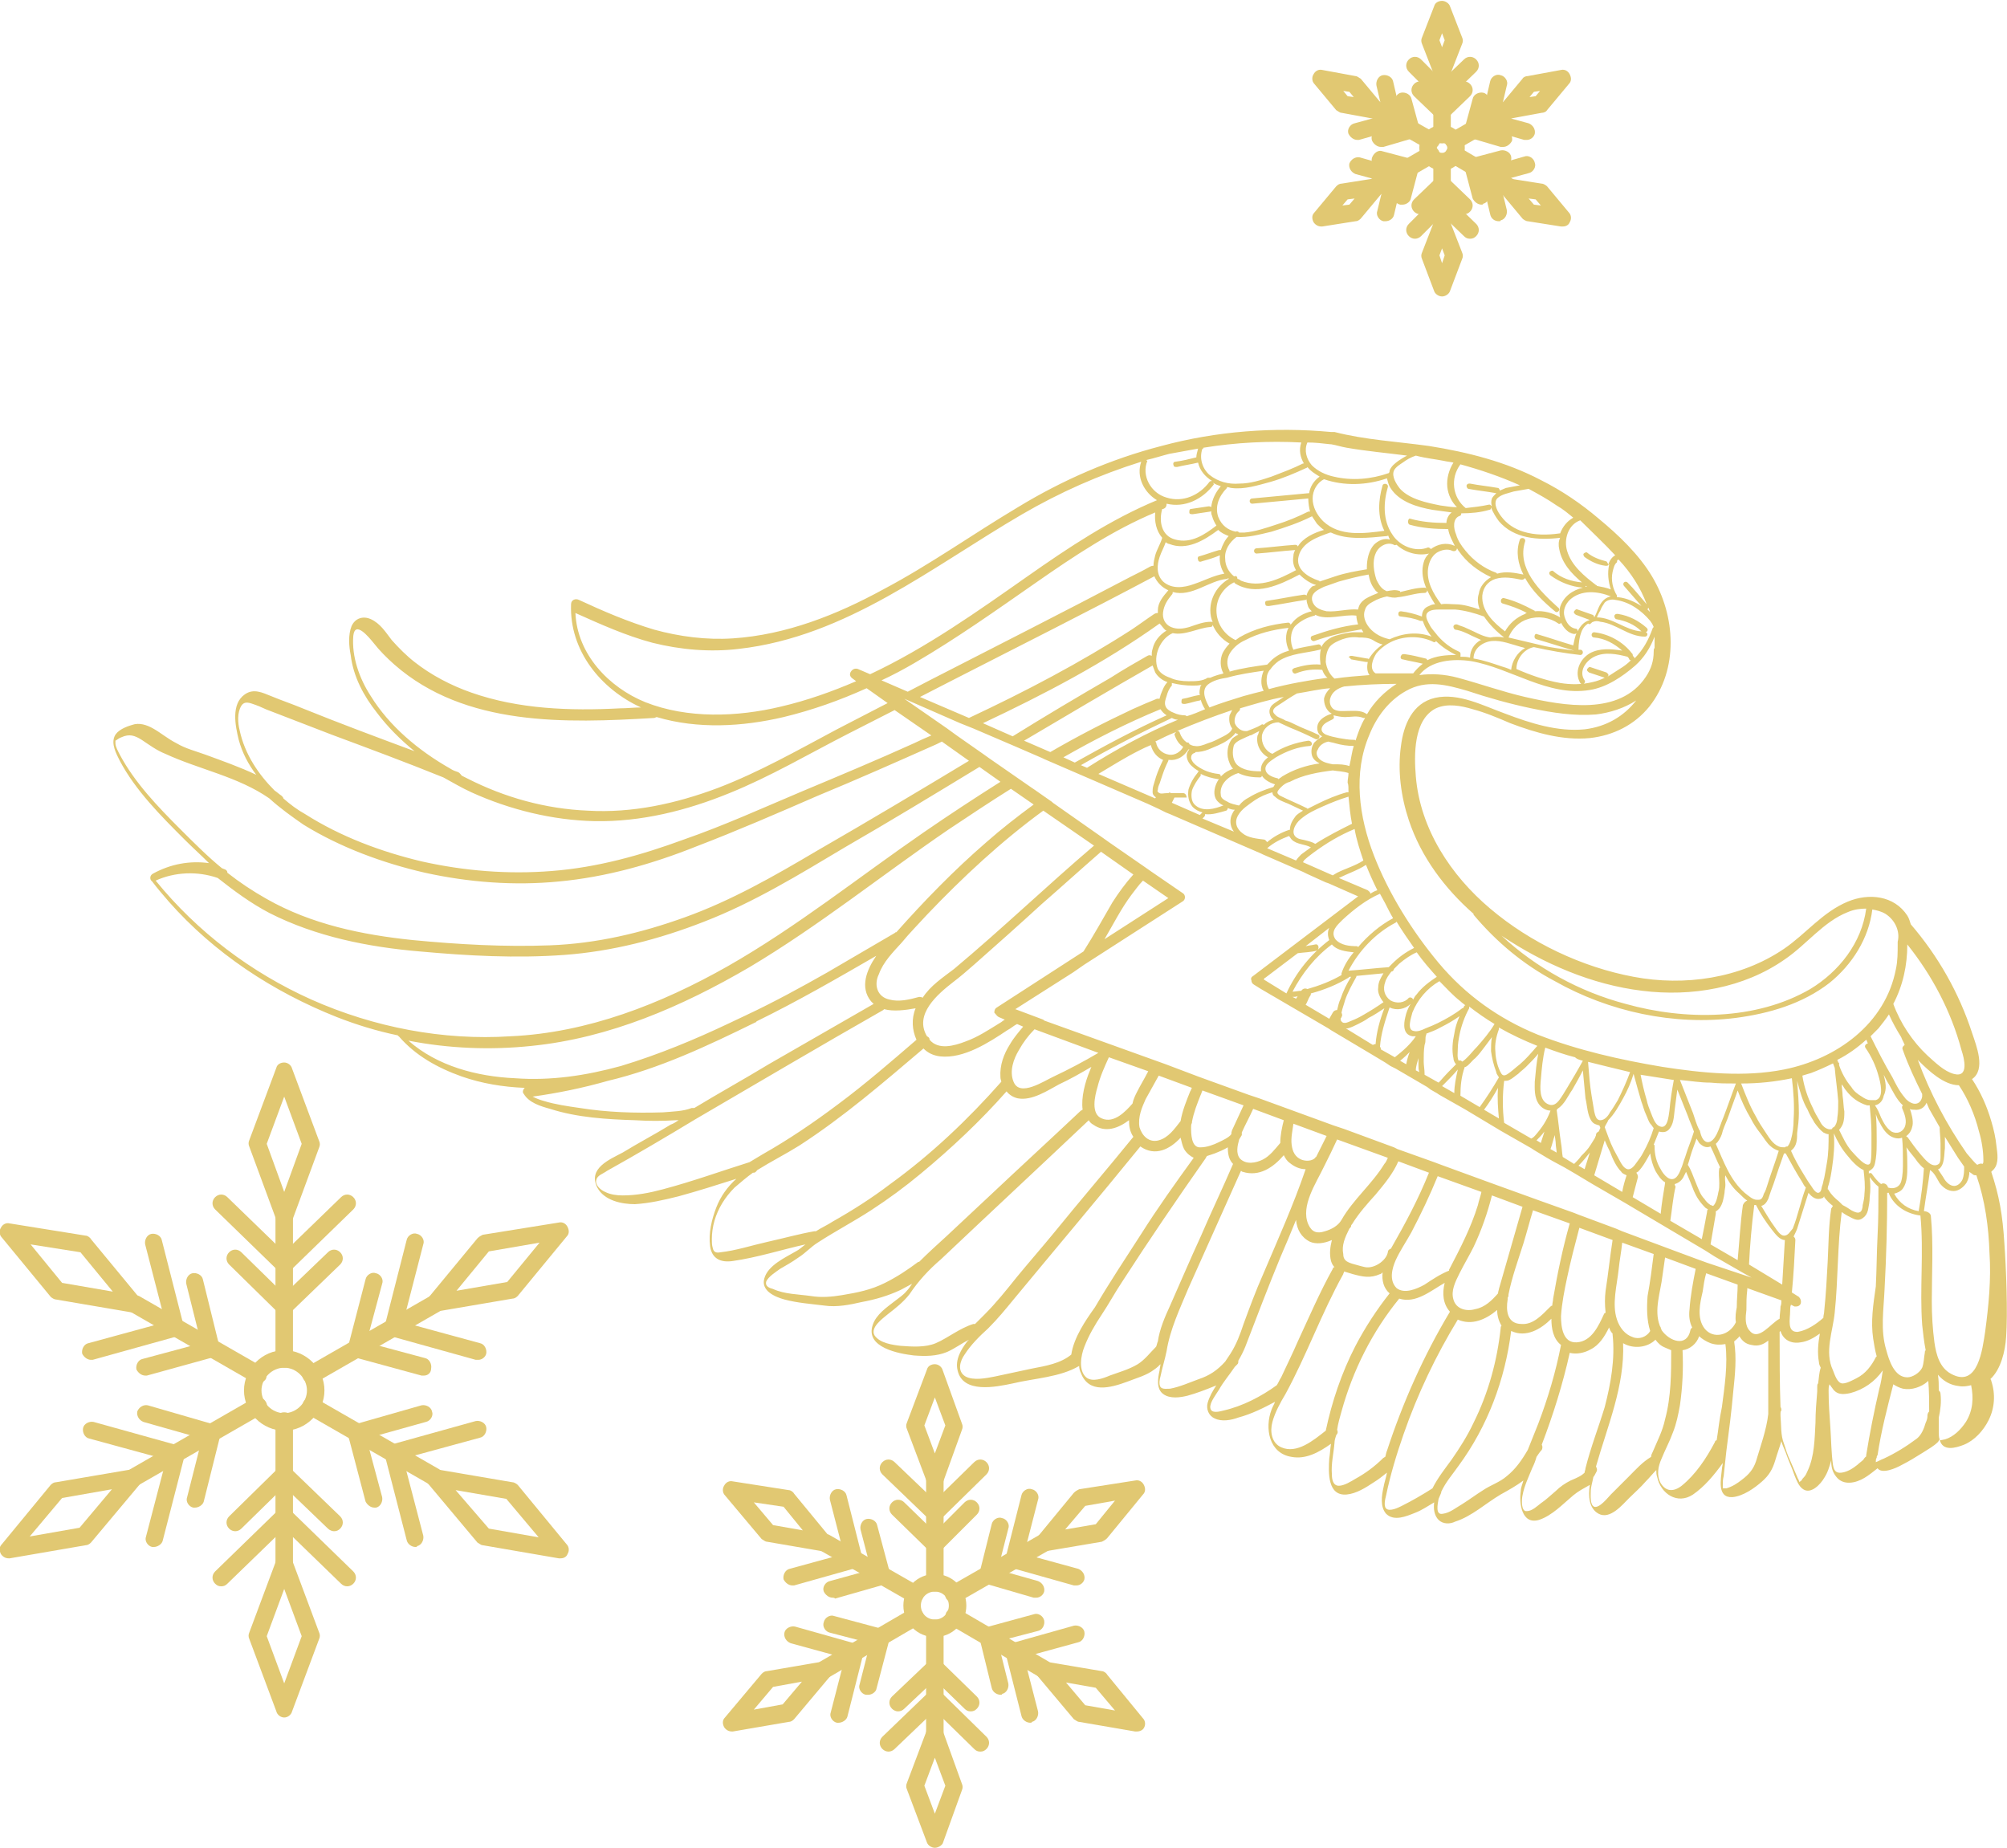 <?xml version="1.0" encoding="UTF-8"?> <!-- Generator: Adobe Illustrator 25.4.1, SVG Export Plug-In . SVG Version: 6.00 Build 0) --> <svg xmlns="http://www.w3.org/2000/svg" xmlns:xlink="http://www.w3.org/1999/xlink" version="1.1" id="Layer_1" x="0px" y="0px" viewBox="0 0 229.5 211.3" style="enable-background:new 0 0 229.5 211.3;" xml:space="preserve"> <style type="text/css"> .st0{fill:#E1C872;} </style> <g> <path class="st0" d="M229.2,142.2c-0.2-3.3-0.6-5.5-1.5-8.2c0.1-0.1,0.2-0.2,0.3-0.3c0.6-0.7,0.4-1.8,0.3-2.6 c-0.1-1-0.3-1.9-0.6-2.9c-0.5-1.7-1.2-3.3-2.2-4.8c1.6-1.1,0.5-3.8,0-5.3c-1.5-4.6-3.9-8.8-7-12.4c-0.1-0.3-0.2-0.7-0.4-1 c-1.5-2.3-4.4-2.6-6.8-1.6c-2.9,1.2-4.8,3.7-7.3,5.4c-5,3.4-11.4,4.3-17.2,3.2c-5.9-1.1-11.8-3.9-16.4-7.8c-4.5-3.8-8-9.1-8.5-15.1 c-0.2-2.4-0.3-6.5,2.3-7.8c1.3-0.6,2.9-0.3,4.2,0.1c1.5,0.4,2.9,1,4.3,1.6c2.9,1.1,6,2,9.1,1.7c2.7-0.3,5.1-1.5,6.8-3.6 c3.4-4.3,3-10.4,0.3-14.9c-1.5-2.5-3.8-4.7-6.1-6.6c-2-1.7-4.2-3.2-6.6-4.4c-4-2.1-8.4-3.2-12.8-3.9c-3.6-0.5-7.3-0.7-10.8-1.6 c-0.1,0-0.3,0-0.4,0c-6.5-0.6-13.1-0.1-19.4,1.6c-5.8,1.5-11.3,3.9-16.4,7c-5.2,3.1-10.1,6.6-15.4,9.4c-5.3,2.9-11.1,5.2-17.2,5.6 c-3,0.2-6.1-0.2-9-1c-3-0.9-5.8-2.1-8.6-3.4c-0.4-0.2-0.9,0-0.9,0.5c-0.2,5.3,3.4,9.7,8,11.8c-0.8,0-1.6,0.1-2.4,0.1 c-5.7,0.3-11.6,0.1-17-1.8c-2.3-0.8-4.6-2-6.5-3.5c-0.9-0.7-1.8-1.6-2.6-2.5c-0.7-0.9-1.3-1.9-2.4-2.4c-0.9-0.4-1.8-0.1-2.2,0.8 c-0.4,1-0.3,2.3-0.1,3.3c0.3,2.5,1.5,4.7,3,6.6c1.2,1.6,2.7,3.1,4.3,4.4c-4.3-1.6-8.6-3.2-12.8-4.9c-1.2-0.5-2.4-0.9-3.6-1.4 c-1-0.4-2-0.9-3-0.2c-1.6,1.1-1.1,3.6-0.7,5.2c0.4,1.5,1.1,2.8,2,4c-1.9-0.9-3.9-1.6-5.8-2.3c-1.1-0.4-2.3-0.7-3.3-1.3 c-1-0.5-1.8-1.2-2.7-1.7c-0.7-0.4-1.6-0.7-2.4-0.4c-0.7,0.2-1.7,0.6-2,1.3c-0.4,0.9,0.2,2,0.6,2.8c1.8,3.4,4.7,6.3,7.4,9 c0.9,0.9,1.9,1.8,2.8,2.7c-2.2-0.3-4.4,0.1-6.4,1.2c-0.4,0.2-0.4,0.7-0.1,0.9c0.6,0.8,1.3,1.6,1.9,2.3c5.2,5.9,11.9,10.3,19.2,13.2 c2.3,0.9,4.6,1.6,7,2.1c0,0,0,0.1,0.1,0.1c1.9,2.2,4.4,3.6,7.2,4.6c2.3,0.8,4.7,1.2,7.2,1.3c-0.2,0.2-0.3,0.5-0.1,0.7 c0.6,1,1.9,1.4,3,1.7c3.1,1,6.5,1.2,9.7,1.3c1.6,0.1,3.1,0.1,4.7,0c0.1,0,0.2,0,0.3,0c-0.3,0.2-0.6,0.4-0.9,0.5 c-1.8,1.1-3.7,2.1-5.5,3.2c-1.5,0.8-4,1.8-2.9,4c0.8,1.5,2.8,1.9,4.3,1.9c1.7-0.1,3.4-0.5,5-0.9c2.2-0.6,4.4-1.3,6.6-2 c-1,0.9-1.8,2-2.3,3.3s-0.9,2.9-0.7,4.4s1.3,1.9,2.6,1.7c2.8-0.4,5.6-1.3,8.3-1.9c-0.4,0.3-0.7,0.6-1.1,0.8 c-1.2,0.7-3.2,1.6-3.6,3.1c-0.4,1.4,1.2,2.1,2.3,2.4c1.5,0.4,3,0.5,4.6,0.7c1.4,0.2,2.9-0.1,4.2-0.4c1.6-0.3,3-0.7,4.5-1.4 c0.4-0.2,0.9-0.5,1.3-0.7c-0.2,0.3-0.4,0.6-0.6,0.8c-0.4,0.5-0.9,0.8-1.4,1.2c-0.9,0.7-2.1,1.5-2.5,2.7c-0.9,2.6,3,3.3,4.7,3.5 c1.3,0.1,2.6,0.1,3.8-0.4c0.9-0.4,1.7-1,2.5-1.4c-0.1,0.1-0.1,0.1-0.2,0.2c-0.7,0.9-1.4,2.1-1.1,3.3c0.6,2.7,4.4,1.9,6.3,1.5 c2.5-0.6,5.4-0.7,7.6-2c0,0.3,0.1,0.6,0.2,0.8c0.9,2.4,3.4,1.7,5.3,1c1-0.4,2.2-0.7,3.1-1.4c0.3-0.2,0.5-0.4,0.7-0.6 c0,0.2-0.1,0.5-0.1,0.7c-0.2,0.9-0.4,2.1,0.4,2.7c0.8,0.6,2,0.4,2.8,0.2c1.1-0.3,2.1-0.7,3.1-1.1c0.1,0,0.2-0.1,0.2-0.1 c-0.4,0.6-0.8,1.3-1,2s0.1,1.5,0.8,1.8c0.8,0.4,1.9,0.2,2.7-0.1c1.5-0.4,2.9-1.1,4.2-1.8c-0.1,0.3-0.3,0.6-0.4,0.9 c-0.8,2.1-0.3,5,2.3,5.4c1.6,0.3,3.1-0.5,4.5-1.5c-0.1,0.6-0.1,1.1-0.2,1.7c-0.1,1.6-0.2,4.3,2,4.1c1.1-0.1,2.2-0.8,3.1-1.4 c0.5-0.3,1-0.7,1.5-1.1c-0.1,0.6-0.3,1.1-0.4,1.7c-0.2,0.9-0.4,2.2,0.3,3c0.9,0.9,2.3,0.3,3.3-0.1c0.8-0.3,1.5-0.8,2.2-1.2 c-0.1,0.7,0,1.5,0.5,2s1.3,0.5,1.9,0.2c1.9-0.6,3.5-2.1,5.2-3.1c0.9-0.5,1.8-1,2.6-1.6c-0.1,0.4-0.3,0.8-0.3,1.2 c-0.2,1.4,0.1,3.9,2.1,3.3c1.5-0.5,2.7-1.8,3.9-2.8c0.6-0.5,1.2-0.8,1.9-1.2c-0.2,1.3-0.1,2.7,1,3.3c1.3,0.7,2.7-1,3.5-1.8 c0.6-0.6,1.3-1.2,1.9-1.9c0.4-0.4,0.8-0.9,1.2-1.3c0,0.3,0,0.5,0.1,0.8c0.4,1.9,2.3,3.2,4.1,2c1.3-0.9,2.4-2.2,3.4-3.6 c0,0.2-0.1,0.5-0.1,0.7c-0.1,1.1-0.6,3.3,1.2,3.2c1.2-0.1,2.5-1,3.4-1.8c0.8-0.7,1.2-1.4,1.5-2.4c0.2-0.7,0.5-1.5,0.7-2.2 c0.1,0.4,0.3,0.8,0.5,1.3c0.3,0.9,0.7,1.7,1,2.6c0.2,0.5,0.5,1.3,1,1.6c0.9,0.6,2-0.6,2.4-1.3c0.4-0.6,0.6-1.3,0.8-2 c0,0.7,0.1,1.3,0.6,1.9c0.8,1,2.2,0.7,3.2,0.1c0.5-0.3,1-0.7,1.5-1.1c0.5,0.7,2.1,0,2.8-0.4c0.8-0.4,1.6-0.9,2.4-1.4 c0.6-0.4,1.2-0.7,1.7-1.2c0.1-0.1,0.1-0.2,0.2-0.3c0.3,1.4,1.8,1,2.8,0.6c1.2-0.5,2.2-1.6,2.8-2.8c0.7-1.4,0.8-3,0.3-4.5 c0-0.1-0.1-0.2-0.1-0.2c1.2-1.1,1.7-3.2,1.8-4.8C229.6,150.2,229.4,144.9,229.2,142.2z M226.3,129.4c0.3,1,0.5,2.2,0.5,3.3 c0,0.2,0,0.3-0.1,0.4c-0.2-0.1-0.4,0-0.6,0.1c-0.4-0.3-1-1.1-1.2-1.3c-2.3-3.3-4.2-6.9-5.6-10.7c0.1,0.1,0.1,0.1,0.2,0.2 c1,1,2.8,2.7,4.5,2.7C225,125.6,225.8,127.4,226.3,129.4z M214.2,153.1c0.1,0.6,0.2,1.3,0.4,2c0,0,0,0-0.1,0.1 c-0.5,1-1.2,1.9-2.2,2.4c-0.4,0.2-1.1,0.6-1.6,0.6c-0.6,0-0.9-1-1.1-1.5c-1-2.1,0-4.5,0.2-6.6c0.4-3.8,0.3-7.7,0.8-11.5 c0.4,0.3,0.8,0.5,1.2,0.7c0.4,0.2,0.8,0.3,1.2,0c0.3-0.2,0.5-0.5,0.6-0.9c0.1-0.5,0.2-1,0.2-1.5c0.1-0.8,0.1-1.5,0-2.3 c0.3,0.4,0.6,0.8,1,1.1c0,0,0,0,0,0.1c0,1.8,0,3.6-0.1,5.5s-0.1,3.9-0.2,5.8C214.2,149.2,213.9,151.1,214.2,153.1z M198.5,151.2 C198.5,151.3,198.5,151.3,198.5,151.2c-0.7,1.5-2.6,2-3.6,0.7c-0.9-1.2-0.5-2.9-0.2-4.2c0.1-0.7,0.2-1.4,0.4-2.1l3.6,1.3 c0,0.9-0.1,1.7-0.1,2.6C198.5,150,198.4,150.6,198.5,151.2z M195.2,144.4l-1.1-0.4l-3.5-1.3l-0.8-0.3l-4.3-1.6l-0.7-0.3l-4.3-1.6 l-0.5-0.2l-4.2-1.5l0,0l-1.1-0.4l-3.6-1.3l-1.1-0.4l-5.2-1.9l-0.8-0.3l-4.2-1.5l-0.4-0.2l-5.7-2.1l-1.2-0.4l-8.5-3.1l-1.2-0.4 l-4.7-1.7l-1.1-0.4l-3.7-1.4l0,0l-13.9-5l-0.1-0.1l-3.2-1.2l6.6-4.2l0,0l1.3-0.9l11.2-7.2c0.2-0.1,0.3-0.3,0.3-0.5 s-0.1-0.4-0.3-0.5l-3.5-2.4l-1-0.7l-3.9-2.7l-0.7-0.5l-5.7-4l-0.1-0.1l-2-1.4l-0.3-0.2l-4.9-3.4l-0.7-0.5l-3-2.1l-1.1-0.8l-4.9-3.4 l6.4,2.8l1.5,0.6l4.9,2.1l0,0l3,1.3l0.2,0.1l11.8,5.1l1.3,0.6l0.8,0.4l0.5,0.2l10.4,4.5l0.2,0.1l4.6,2l0.4,0.2l2.2,1l0.3,0.1 l3.4,1.5l-12,9.1c-0.2,0.1-0.3,0.3-0.2,0.5c0,0.2,0.1,0.4,0.3,0.5l0.8,0.5l7.7,4.5l0.3,0.2l4.7,2.8l1.5,0.9l0.6,0.4l0.6,0.3 l3.6,2.1l0.4,0.3l0,0l0.7,0.4l0.3,0.2l2.3,1.3l0.7,0.4l0,0l1.5,0.9l0.5,0.3l2,1.2l0.7,0.4l2.8,1.6l0.3,0.2l1.5,0.9l0.7,0.4l1.3,0.7 l1.2,0.7l1.5,0.9l0.5,0.3l3.8,2.2l0.5,0.3l8.6,5.1l1.1,0.7l3.3,1.9l0.9,0.5L195.2,144.4z M193.5,151.8c-0.1,0.1-0.2,0.2-0.2,0.3 c-0.4,2-2.4,1.3-3.3,0c0-0.1-0.1-0.2-0.1-0.3c0-0.1-0.1-0.1-0.1-0.2c-0.7-1.8,0.1-3.9,0.3-5.7c0.1-0.7,0.2-1.4,0.3-2.1l3.5,1.3 c-0.3,1.5-0.6,3.1-0.7,4.6C193.1,150.5,193.2,151.2,193.5,151.8z M188.7,152.2c-0.4,0.7-1.3,1-2,0.7c-0.9-0.3-1.5-1.1-1.8-2 c-0.6-1.8,0-3.9,0.2-5.8c0.1-1,0.3-2,0.4-3l3.6,1.3c-0.2,1.6-0.4,3.2-0.7,4.8C188.3,149.5,188.3,151,188.7,152.2z M183.6,150.1 c-0.1,0.1-0.2,0.1-0.2,0.2c-0.6,1.3-1.4,3.1-3.1,3.2c-1.6,0.1-1.8-1.8-1.8-3c0.1-1.5,0.4-3,0.7-4.4c0.4-1.9,0.9-3.8,1.4-5.7 l3.8,1.4c-0.3,1.9-0.5,3.9-0.8,5.8C183.5,148.4,183.5,149.2,183.6,150.1z M151.4,133.4c0.5-1,1-2,1.5-3.1l5.8,2.1 c-0.1,0.2-0.2,0.5-0.4,0.7c-1.4,2.3-3.6,4.1-4.9,6.4l0,0c-0.4,0.7-1.2,1.1-1.9,1.3c-0.9,0.3-1.5,0.1-1.9-0.8 C148.7,137.9,150.5,135.3,151.4,133.4z M148.8,132.6c-0.7-0.3-1-0.9-1.1-1.7c-0.1-0.8,0.1-1.6,0.2-2.4l3.8,1.4 c-0.4,0.8-0.8,1.6-1.2,2.4c0,0-0.1,0-0.1,0.1C150,132.8,149.3,132.8,148.8,132.6z M154.3,140.5c0.1-0.1,0.2-0.2,0.2-0.3 c0-0.1,0-0.1,0.1-0.2c0.8-1.3,1.8-2.4,2.7-3.4c1-1.2,2-2.4,2.6-3.8l3.5,1.3c-1.2,3-2.7,5.8-4.3,8.6c0,0,0,0.1-0.1,0.1 c-0.2,0.1-0.3,0.2-0.3,0.4c-0.2,1-1.6,1.9-2.6,1.7c-0.5-0.1-1.1-0.3-1.5-0.4c-0.6-0.2-1-0.4-1-1.1 C153.4,142.4,153.8,141.5,154.3,140.5z M159.6,144.1c0.5-1.1,1.2-2.1,1.8-3.2c1.1-2.1,2.1-4.2,3-6.4l5,1.8c-0.1,0.5-0.3,1-0.4,1.5 c-0.8,2.6-2,4.9-3.3,7.4v0.1c-1,0.4-1.9,1-2.8,1.6c-0.9,0.5-2.3,1.1-3.2,0.4C158.8,146.4,159.2,145,159.6,144.1z M166.9,145.6 c0.5-1,1.1-2,1.6-3c0.9-1.9,1.6-3.9,2.1-5.9l3.5,1.3c-0.9,3.1-1.8,6.3-2.7,9.4c0,0.1-0.1,0.3-0.1,0.5c-0.7,0.8-1.5,1.6-2.6,1.8 c-1,0.3-2.2,0-2.5-1.1C165.9,147.6,166.4,146.6,166.9,145.6z M172.4,148.6c0-0.1,0-0.1,0-0.2c0.1-0.1,0.1-0.3,0.1-0.4 c0.4-2,1.1-3.9,1.7-5.8c0.4-1.3,0.7-2.5,1.1-3.8l4.2,1.5c-0.8,2.8-1.4,5.7-1.9,8.6c0,0.3-0.1,0.5-0.1,0.8c-0.1,0-0.2,0.1-0.3,0.2 c-0.9,0.9-1.9,2-3.2,1.9C172.3,151.4,172.2,149.8,172.4,148.6z M125.5,124.3c0.3-1.2,0.8-2.3,1.3-3.4l4.5,1.6 c-0.4,0.8-0.9,1.6-1.3,2.4c-0.2,0.4-0.4,0.8-0.5,1.3l0,0c-0.8,0.9-2.1,2.3-3.5,1.7C124.7,127.4,125.2,125.3,125.5,124.3z M120.5,123.1c-1.1,0.5-3.9,2.4-4.6,0.6c-0.5-1.2,0-2.6,0.6-3.6c0.5-0.9,1.1-1.7,1.8-2.4l7.3,2.7l0,0 C123.9,121.4,122.2,122.3,120.5,123.1z M131,125.7c0.5-0.9,1-1.8,1.5-2.7l3.8,1.4c-0.1,0.1-0.1,0.3-0.2,0.4c-0.4,1-0.9,2.2-1.1,3.4 c-0.7,0.9-1.4,1.9-2.5,2.2c-1.1,0.3-1.9-0.5-2.2-1.5C130.1,127.7,130.6,126.6,131,125.7z M136.2,128.9c0-0.2,0-0.3,0.1-0.5v-0.1 c0.2-1.1,0.6-2.1,1-3.1c0.1-0.2,0.1-0.3,0.2-0.5l4.7,1.7c-0.4,0.9-0.8,1.7-1.2,2.6c-0.1,0.2-0.2,0.4-0.2,0.7 c-0.3,0.4-1,0.7-1.4,0.9c-0.6,0.3-1.4,0.6-2.1,0.6C136.2,131.3,136.2,129.6,136.2,128.9z M141.7,130.3c0.1-0.2,0.2-0.3,0.3-0.5 c0-0.1,0-0.2,0-0.3c0.4-0.9,0.9-1.8,1.3-2.7l3.5,1.3c-0.2,0.8-0.4,1.7-0.4,2.6c-0.6,0.7-1.2,1.5-2,1.9s-1.9,0.6-2.6-0.1 C141.3,131.9,141.5,131,141.7,130.3z M114.2,116.3l0.7,0.3c-0.2,0.1-0.4,0.3-0.6,0.4c-1.3,0.8-2.5,1.6-3.9,2.1 c-1.3,0.5-3.1,1-4.1-0.2c0-0.2-0.1-0.3-0.3-0.4c-1.5-2.5,1.2-4.8,3-6.2c0.8-0.6,1.6-1.3,2.4-2c2.6-2.3,5.2-4.6,7.7-6.9 c2.3-2,4.5-4,6.8-6l3.7,2.6c-0.9,1-1.7,2.1-2.4,3.2c-1.1,1.9-2.1,3.7-3.3,5.6l-9.9,6.4c-0.2,0.1-0.3,0.3-0.3,0.6 C113.9,116,114,116.2,114.2,116.3z M105.5,114.1c-0.1-0.1-0.3-0.1-0.4-0.1c-1.1,0.3-2.3,0.6-3.4,0.3c-1.4-0.3-1.8-1.7-1.2-2.9 c0.5-1.4,1.6-2.5,2.6-3.6c0.9-1.1,1.9-2.1,2.9-3.2c4.1-4.3,8.5-8.4,13.3-11.9l5.8,4c-5.4,4.6-10.5,9.5-16,14.1 C107.8,111.8,106.4,112.7,105.5,114.1z M130.7,100.7l2.9,2l-7.3,4.7c1-1.7,1.9-3.5,3.1-5.1C129.8,101.8,130.2,101.2,130.7,100.7z M132.9,61.5c-0.2,0.7-0.6,1.3-0.8,2c-0.1,0.4-0.2,0.8-0.2,1.2c-0.1,0-0.2,0-0.4,0.1c-0.7,0.4-1.5,0.8-2.3,1.2 c-7.6,4-15.3,7.9-22.9,11.8c-0.8,0.4-1.7,0.9-2.5,1.3l-3-1.3c1.3-0.6,2.6-1.3,3.8-2c4.8-2.8,9.3-6,13.9-9.2c4.3-3,8.8-6,13.6-8 C132,59.6,132.2,60.7,132.9,61.5z M138.7,55.2c0.3,0.2,0.6,0.3,0.9,0.4c-0.6,0.7-1,1.5-1.1,2.4c-0.1-0.1-0.2-0.1-0.3-0.1 c-0.7,0.1-1.3,0.2-2,0.3c-0.2,0-0.2,0.2-0.2,0.4s0.2,0.2,0.4,0.2c0.7-0.1,1.3-0.2,2-0.3c0.1,0,0.1-0.1,0.1-0.1c0,0.2,0,0.4,0.1,0.6 c0.1,0.4,0.3,0.8,0.5,1.1c-1.3,1-2.9,2.1-4.7,1.6c-1.6-0.4-1.9-2.1-1.5-3.5c0,0,0,0,0.1,0c0.3-0.1,0.4-0.3,0.4-0.6 c2.1,0.5,4.1-0.5,5.4-2.2C138.8,55.4,138.8,55.3,138.7,55.2z M161.2,60c1.4,0.4,2.9,0.5,4.4,0.5l0,0c0.1,0.7,0.5,1.4,0.8,2 c0,0,0-0.1-0.1-0.1c-0.9-0.4-1.9-0.2-2.7,0.4c0-0.1-0.2-0.2-0.3-0.2c-1.5,0.6-3.3-0.2-4.1-1.5c-1.1-1.6-1-3.7-0.5-5.4 c0.1-0.4-0.5-0.5-0.6-0.2c-0.5,1.7-0.6,3.6,0.2,5.2c-2.3,0.3-5.1,0.7-7-1.1c-0.7-0.7-1.2-1.6-1.2-2.6c0-0.9,0.5-1.8,1.3-2.2l0,0 l0,0c2.3,0.8,4.9,0.7,7.2-0.1c0.1,0.4,0.2,0.8,0.4,1.1c1,1.6,3.1,2.2,4.8,2.5c0.7,0.1,1.5,0.2,2.2,0.3c-0.4,0.3-0.6,0.8-0.6,1.2 c-1.4,0-2.8-0.1-4.2-0.5C161,59.3,160.9,59.9,161.2,60z M178.3,62.8c0.3,1.6,1.4,2.8,2.6,3.8c-1.2-0.1-2.4-0.5-3.3-1.3 c-0.1-0.1-0.3,0-0.4,0.1c-0.1,0.2,0,0.3,0.1,0.4c1.1,0.8,2.4,1.3,3.7,1.4c-1.2,0.3-2.2,1-2.6,2.2c-0.1,0.4-0.1,0.8,0,1.2 c-0.8-0.5-1.9-0.8-2.9-0.7c0,0,0-0.1-0.1-0.1c-1.1-0.6-2.2-1.1-3.4-1.4c-0.4-0.1-0.5,0.5-0.2,0.6c1,0.3,1.9,0.6,2.8,1.1 c-0.1,0-0.1,0-0.2,0.1c-1,0.4-1.8,1.1-2.3,2c-1.3-1-2.7-2.3-2.6-4.1c0.1-0.9,0.6-1.6,1.5-1.9c1-0.3,2-0.1,3,0.1 c0.2,0,0.3-0.1,0.4-0.2c0.8,1.5,2.2,2.8,3.4,3.8c0.3,0.3,0.7-0.2,0.4-0.4c-2.1-1.9-4.8-4.5-3.8-7.6c0.1-0.4-0.5-0.5-0.6-0.2 c-0.5,1.4-0.2,2.8,0.4,4l0,0c-1-0.2-2-0.4-3-0.1l-0.1-0.1c-1.4-0.5-2.6-1.4-3.5-2.5c-0.5-0.6-0.9-1.2-1.1-1.9 c-0.3-0.7-0.4-1.8,0.4-2.1c0.1,0,0.2-0.1,0.2-0.3c1.1,0,2.2-0.1,3.2-0.4c0.2,0,0.2-0.2,0.2-0.3c0.2,0.6,0.6,1.2,0.9,1.6 c1.7,2,4.5,2.2,7,1.9C178.2,61.9,178.2,62.4,178.3,62.8z M184.2,68.2c-0.5,0.1-0.9,0.4-1.2,0.9c-0.3,0.5-0.4,1-0.7,1.5 c0-0.1-0.1-0.3-0.2-0.3c-0.6-0.2-1.1-0.4-1.7-0.6c-0.2-0.1-0.3,0.1-0.4,0.2c-0.1,0.2,0.1,0.3,0.2,0.4c0.5,0.2,1.1,0.4,1.6,0.6 c-0.7,0.2-1.1,0.7-1.4,1.3c0-0.1,0-0.3-0.2-0.3c-0.7-0.1-1.1-0.7-1.3-1.4s0.1-1.4,0.6-1.9C180.8,67.4,182.7,67.6,184.2,68.2z M181.3,67.1V67c0.1,0,0.1,0.1,0.2,0.1C181.5,67.1,181.4,67.1,181.3,67.1z M175.7,73.1c1.4,0.4,2.9,0.9,4.3,1.3l0,0 c-1.3-0.2-2.5-0.3-3.7-0.6c-1.3-0.3-2.5-0.6-3.8-0.9c0.4-1,1.2-1.8,2.2-2.1c1.2-0.4,2.5-0.2,3.5,0.5c0.1,0.1,0.3,0,0.3-0.1 c0.3,0.6,0.8,1.2,1.5,1.3c0.2,0,0.3-0.1,0.3-0.2c-0.2,0.5-0.3,1-0.4,1.5c-1.4-0.4-2.8-0.9-4.2-1.3C175.5,72.4,175.3,73,175.7,73.1z M166.8,74.5c-0.9-0.4-1.7-1-2.4-1.8c-0.3-0.4-0.7-0.8-0.9-1.2s-0.6-1-0.3-1.4s1-0.4,1.5-0.4c0.6,0,1.2,0,1.7,0 c1.1,0.1,2.2,0.4,3.3,0.8c0.6,0.9,1.4,1.7,2.3,2.4c-0.5-0.1-1.1-0.1-1.6,0l0,0c-0.7-0.1-1.3-0.4-1.9-0.7c-0.4-0.2-0.7-0.3-1.1-0.5 c-0.3-0.1-0.6-0.2-0.8-0.3c-0.2,0-0.3,0-0.4,0.2c0,0.1,0,0.3,0.2,0.4c0.7,0.1,1.3,0.4,1.9,0.7c0.4,0.2,0.7,0.3,1.1,0.5l0,0h-0.1 c-0.7,0.4-1.2,1.1-1.2,2c-0.4-0.1-0.7-0.1-1.1-0.1C167,74.9,167.1,74.6,166.8,74.5z M160.4,75.4c0.8,0.2,1.5,0.3,2.3,0.5 c-0.4,0.3-0.8,0.7-1.1,1.1l0,0c-1.4,0-2.9,0-4.3,0c-0.8-0.5-0.3-1.7,0.1-2.3c0.5-0.6,1.2-1.1,1.9-1.4c1.4-0.6,3.2-0.6,4.6,0.1 c0.1,0.1,0.3,0,0.3-0.1c0.7,0.7,1.5,1.2,2.3,1.6c-1.2,0-2.3,0.1-3.3,0.6c0-0.1-0.1-0.2-0.2-0.2c-0.8-0.2-1.6-0.4-2.4-0.5 c-0.2,0-0.3,0-0.4,0.2C160.1,75.2,160.2,75.4,160.4,75.4z M171.4,117.5L171.4,117.5c1.4,0.8,2.9,1.5,4.4,2.1c0,0,0,0-0.1,0.1 c-0.6,0.7-1.2,1.4-1.9,2c-0.4,0.3-0.7,0.6-1.1,0.9c-0.3,0.2-0.7,0.6-1,0.2c-0.2-0.3-0.4-0.8-0.5-1.2c-0.1-0.4-0.2-0.9-0.2-1.3 c-0.1-0.9,0.1-1.8,0.4-2.6C171.4,117.5,171.4,117.5,171.4,117.5z M176,126.3c0.3,0.4,0.8,0.7,1.3,0.7c-0.4,1.1-1,2-1.8,2.9 c-0.1,0.1-0.2,0.2-0.4,0.3l-3.1-1.8c-0.2-1.6-0.2-3.2,0-4.8c0.2,0,0.4,0,0.6-0.1c0.4-0.2,0.7-0.5,1-0.7c0.3-0.3,0.6-0.5,0.9-0.8 c0.5-0.5,1-1,1.4-1.5c-0.2,1-0.3,2.1-0.4,3.2C175.5,124.4,175.4,125.5,176,126.3z M196.6,135.3c0,0.3,0,0.7-0.1,1 c-0.1,0.5-0.2,1.1-0.5,1.5c-0.1,0.1-0.1,0.1-0.1,0.1c-0.1,0-0.2-0.1-0.3-0.1c-0.3-0.2-0.5-0.4-0.7-0.7c-0.5-0.5-0.7-1.2-1-1.9 c-0.3-0.7-0.5-1.4-0.9-2c0.1-0.3,0.2-0.6,0.3-1c0.2-0.7,0.5-1.4,0.7-2c0.1,0.2,0.2,0.3,0.3,0.5c0.4,0.4,0.8,0.6,1.3,0.4 c0.4,0.8,0.7,1.6,1.1,2.4l-0.1,0.1C196.5,134.2,196.6,134.7,196.6,135.3z M191.5,135.4c0.4-0.1,0.8-0.4,1-0.8 c0.1-0.2,0.2-0.4,0.3-0.6c0.3,0.7,0.6,1.4,0.9,2.2c0.3,0.7,0.7,1.3,1.3,1.9c0.1,0.1,0.2,0.1,0.3,0.2c-0.1,0.1-0.1,0.2-0.1,0.3 c-0.2,1.1-0.4,2.1-0.6,3.1l-3.6-2.1c0.2-1.3,0.3-2.6,0.6-3.9C191.5,135.5,191.5,135.5,191.5,135.4z M195.2,130.6 c-0.5-0.1-0.7-0.8-0.8-1.2c0-0.1,0-0.1-0.1-0.2l0,0c-0.3-0.6-0.5-1.3-0.7-1.9c-0.5-1.3-1-2.5-1.5-3.8c1.2,0.1,2.3,0.3,3.5,0.3 c1,0.1,1.9,0.1,2.9,0.1c-0.5,1.3-0.9,2.5-1.4,3.8c-0.3,0.7-0.5,1.4-0.8,2C196.1,130.1,195.7,130.7,195.2,130.6z M193,127.6 c0.2,0.6,0.5,1.2,0.7,1.8c-0.3,1-0.7,1.9-1,2.9c-0.2,0.5-0.3,1-0.5,1.4c-0.1,0.3-0.3,0.7-0.5,0.9c-0.7,0.7-1.5-0.3-1.8-0.9 c-0.5-0.8-0.7-1.7-0.7-2.6c0-0.1,0-0.2-0.1-0.2c0.2-0.5,0.4-1,0.6-1.5c0.4,0.1,0.8,0.1,1.1-0.2c0.6-0.6,0.6-1.5,0.7-2.3 s0.2-1.5,0.3-2.3C192.2,125.6,192.6,126.6,193,127.6z M187.1,134.1c0.1,0,0.1-0.1,0.2-0.1c0.6-0.6,1-1.4,1.4-2.1 c0.1,0.7,0.3,1.4,0.6,2c0.3,0.5,0.6,1,1.1,1.3v0.1c-0.2,1.2-0.4,2.4-0.5,3.5l-3.2-1.9c0.2-0.8,0.4-1.5,0.6-2.3 C187.3,134.4,187.2,134.2,187.1,134.1z M190.9,127c-0.1,0.6-0.2,2.4-1.3,1.7c-0.4-0.3-0.6-0.9-0.8-1.4c-0.2-0.5-0.4-1-0.5-1.5 c-0.3-1-0.5-1.9-0.7-2.9c1.3,0.2,2.5,0.4,3.8,0.6l0,0C191.2,124.6,191,125.8,190.9,127z M187.7,126c0.2,0.5,0.3,1,0.5,1.4 s0.3,0.9,0.6,1.2c0.1,0.1,0.2,0.3,0.3,0.4l0,0c-0.3,1-0.7,1.9-1.2,2.8c-0.2,0.4-0.5,0.8-0.8,1.2c-0.2,0.3-0.6,0.8-1,0.7 c-0.4-0.1-0.7-0.6-0.9-1c-0.2-0.4-0.5-0.9-0.7-1.3c-0.4-0.8-0.7-1.7-1-2.5c0.1-0.3,0.3-0.5,0.4-0.8l0,0l0,0 c0.7-0.7,1.2-1.6,1.7-2.5s0.9-1.8,1.2-2.8C187.1,123.9,187.4,125,187.7,126z M186,134.4c-0.2,0.6-0.4,1.3-0.5,1.9l-3.2-1.9 c0.4-1.3,0.8-2.7,1.2-4c0.2,0.5,0.4,0.9,0.6,1.3c0.3,0.8,0.7,1.7,1.3,2.3C185.5,134.2,185.8,134.3,186,134.4z M185,125.8 c-0.3,0.5-0.6,1-0.9,1.4c-0.2,0.4-0.6,0.9-1.1,0.9s-0.6-0.6-0.7-1c-0.1-0.6-0.2-1.2-0.3-1.8c-0.2-1.2-0.3-2.5-0.4-3.8 c0-0.1,0-0.1-0.1-0.1c1.6,0.4,3.2,0.8,4.9,1.2C186,123.7,185.5,124.8,185,125.8z M182,128.2c0.2,0.3,0.5,0.4,0.9,0.5 c0,0.1,0.1,0.2,0.1,0.3c-0.1,0.1-0.1,0.3-0.2,0.4c-0.2,0.1-0.3,0.2-0.3,0.4c0,0.1-0.1,0.2-0.1,0.3c-0.2,0.3-0.3,0.5-0.5,0.8 c-0.3,0.5-0.7,0.9-1.1,1.3c-0.2,0.3-0.5,0.6-0.8,0.9l-1.3-0.8c-0.1-0.5-0.1-1.1-0.2-1.6c-0.2-1.3-0.3-2.5-0.5-3.8l0,0 c0,0,0.1,0,0.1-0.1c0.8-0.5,1.2-1.5,1.7-2.2c0.4-0.7,0.8-1.4,1.2-2.2c0.1,1.1,0.2,2.2,0.3,3.2C181.5,126.4,181.5,127.5,182,128.2z M181.8,131.8c-0.2,0.6-0.4,1.3-0.6,1.9l-0.7-0.4l0.1-0.1C181,132.8,181.4,132.3,181.8,131.8z M178,131.8l-0.7-0.4 c0.2-0.5,0.3-1.1,0.5-1.6c0,0.3,0.1,0.7,0.1,1C177.9,131.1,178,131.5,178,131.8z M181,121.3c-0.6,1.1-1.2,2.1-1.8,3.1 c-0.3,0.5-0.6,1-0.9,1.4c-0.3,0.4-0.7,0.7-1.2,0.5c-1.1-0.4-1-1.9-0.9-2.9c0.1-1.2,0.2-2.4,0.5-3.6c1.1,0.4,2.2,0.8,3.4,1.1 C180.3,121.1,180.6,121.2,181,121.3L181,121.3z M176.6,129.4c-0.1,0.4-0.3,0.9-0.4,1.3l-0.5-0.3l0,0 C176,130.1,176.3,129.8,176.6,129.4z M171.4,123.2L171.4,123.2c-0.7,1.2-1.4,2.3-2.2,3.4l-2.2-1.3c0-1.1,0.1-2.2,0.5-3.3h0.1 c0.4-0.2,0.7-0.7,1.1-1c0.4-0.4,0.7-0.8,1-1.2c0.3-0.4,0.6-0.8,0.9-1.2c-0.1,0.5-0.1,1.1-0.1,1.6c0.1,0.8,0.3,1.6,0.6,2.4 C171.1,122.8,171.3,123,171.4,123.2z M171.4,127.9l-1.7-1c0.6-0.8,1.1-1.6,1.6-2.5C171.2,125.6,171.3,126.8,171.4,127.9z M168.9,119.7c-0.4,0.4-0.7,0.8-1.1,1.2c-0.1,0.1-0.4,0.4-0.6,0.5c-0.1-0.1-0.2-0.2-0.4-0.1l0,0c-0.2-0.4-0.1-0.9-0.1-1.4 s0.1-1.1,0.2-1.6c0.2-1,0.6-2.1,1.1-3c0-0.1,0-0.1,0-0.2c0.9,0.7,1.9,1.4,2.9,2C170.3,118.1,169.6,118.9,168.9,119.7z M163,118.9 c0-0.2,0-0.4,0.1-0.6v-0.1l0,0l0,0c0.5-0.2,1.1-0.4,1.6-0.7c0.8-0.4,1.5-0.8,2.2-1.3c-0.3,0.7-0.5,1.3-0.6,2 c-0.2,0.9-0.3,1.9-0.1,2.8c0,0.2,0.1,0.5,0.3,0.7c-0.6,0.6-1.2,1.2-1.8,1.9c-0.1,0.1-0.1,0.1-0.2,0.2l-1.6-0.9c0,0,0,0,0-0.1 c0-0.5-0.1-1-0.1-1.4c0-0.7,0-1.3,0.1-1.9l0,0C163,119.2,163,119.1,163,118.9z M166.7,122.3c-0.2,0.9-0.4,1.8-0.4,2.7l-1.4-0.8 C165.6,123.5,166.2,122.9,166.7,122.3z M167.4,115.1c0,0.1-0.1,0.1-0.1,0.2c0,0,0,0-0.1,0c-0.9,0.7-1.8,1.2-2.8,1.7 c-0.4,0.2-0.9,0.4-1.4,0.6c-0.4,0.2-0.9,0.4-1.3,0.3c-0.9-0.1-0.3-1.6-0.2-2.1c0.6-1.5,1.7-2.8,3.1-3.6c0.8,0.8,1.5,1.6,2.4,2.3 c0.2,0.2,0.4,0.3,0.6,0.5C167.5,114.9,167.5,115,167.4,115.1z M159.5,120.9l-1.6-0.9c0-0.1,0-0.2-0.1-0.3c0.1-1.5,0.6-3,1.1-4.5 l0,0c0.8,0.4,1.8,0.2,2.4-0.4c-0.3,0.5-0.5,1-0.6,1.5c-0.2,0.8-0.3,2,0.8,2.2c0.1,0,0.3,0,0.4,0 C161.3,119.4,160.4,120.2,159.5,120.9z M161.2,120.3c-0.2,0.5-0.3,0.9-0.4,1.4l-0.7-0.4C160.5,121,160.9,120.6,161.2,120.3z M147.8,113.4c1.1-2.1,2.6-4,4.5-5.4l0,0c0.6,0.7,1.6,0.8,2.5,0.9c-0.6,0.7-1.1,1.5-1.4,2.4c0,0.1,0,0.2,0,0.2 c-1.2,0.7-2.5,1.2-3.9,1.6c-0.2-0.1-0.5-0.1-0.7,0.2C148.5,113.3,148.1,113.4,147.8,113.4z M148.4,113.9c-0.1,0.1-0.1,0.2-0.2,0.3 l-0.4-0.2C148,114,148.2,114,148.4,113.9z M150.4,108c-0.4,0.1-0.7,0.1-1.1,0.2l2.7-2.1c-0.2,0.4-0.2,0.9,0,1.4 c-2.1,1.6-3.8,3.7-4.9,6.1l-2.6-1.6c0.1-0.1,0.1-0.2,0.2-0.2l0,0l3.7-2.8c0.7-0.1,1.5-0.1,2.2-0.3 C150.9,108.5,150.8,107.9,150.4,108z M149.8,113.9c0.1-0.1,0.1-0.2,0.1-0.3c1.5-0.4,3-1,4.3-1.8l0.1-0.1c0.1,0,0.1,0,0.2,0 c-0.5,0.8-0.9,1.6-1.2,2.5c-0.2,0.4-0.3,0.9-0.4,1.3l0,0c-0.2,0-0.4,0.1-0.5,0.3c-0.1,0.2-0.3,0.5-0.4,0.7l-2.7-1.6 C149.5,114.6,149.6,114.2,149.8,113.9z M153.4,115.8c0.1-0.5,0.3-1,0.4-1.4c0.3-0.9,0.8-1.8,1.3-2.7v-0.1c1-0.1,2.1-0.2,3.1-0.3 c-0.3,0.5-0.6,1-0.6,1.6c-0.1,0.6,0.2,1.2,0.6,1.7c-0.7,0.5-1.5,1-2.2,1.4c-0.5,0.3-0.9,0.5-1.4,0.7c-0.3,0.1-0.9,0.5-1.2,0.1 c-0.1-0.1-0.1-0.2-0.1-0.3c0-0.1,0.1-0.1,0.1-0.2C153.5,116.2,153.5,116,153.4,115.8z M154.1,117.6c0.4-0.1,0.8-0.3,1.2-0.5 s0.8-0.4,1.2-0.7c0.6-0.3,1.2-0.7,1.8-1.1c-0.5,1.3-0.9,2.7-1,4.1c-0.1,0-0.2,0-0.3,0.1l-3.1-1.9C154,117.6,154,117.6,154.1,117.6z M162.2,121c0,0.3,0,0.5,0,0.8s0,0.5,0.1,0.8l-0.4-0.2C161.9,121.9,162.1,121.4,162.2,121z M162,113.7c-0.2,0.2-0.3,0.4-0.4,0.6 c-0.1-0.2-0.3-0.3-0.5-0.2c-0.5,0.6-1.4,0.7-2.1,0.3l0,0c-0.7-0.5-0.9-1.3-0.6-2.1c0.1-0.4,0.4-0.8,0.7-1.2l0,0 c0.2,0,0.3-0.2,0.3-0.3c0.2-0.2,0.4-0.4,0.6-0.6c0.6-0.5,1.3-1,2-1.3c0.7,1,1.5,1.9,2.3,2.8C163.4,112.3,162.6,112.9,162,113.7z M159.2,110.2c-0.1,0.1-0.3,0.3-0.4,0.4c-1.5,0.1-3.1,0.3-4.6,0.4c1.2-2.3,3.1-4.3,5.4-5.5c0,0,0,0,0.1-0.1c0.6,1,1.3,2,2,3 C160.7,108.9,159.9,109.5,159.2,110.2z M159.3,105c-1.5,0.8-2.9,2-4,3.3l-0.1-0.1c-0.9,0-1.9-0.1-2.5-0.8c-0.6-0.9,0.2-1.6,0.8-2.2 c1.3-1.2,2.7-2.3,4.3-3c0.2,0.4,0.4,0.7,0.6,1.1C158.7,103.9,159,104.5,159.3,105L159.3,105z M156.7,102.2c0-0.2-0.2-0.3-0.3-0.4 l-3.3-1.4c1-0.5,2.2-0.9,3.1-1.5l0,0c0.4,1,0.8,1.9,1.3,2.9C157.2,101.9,157,102,156.7,102.2z M155.9,98.4c-0.9,0.6-2,0.9-3,1.4 c-0.2,0.1-0.3,0.2-0.5,0.3l-3.4-1.5c0-0.1,0.1-0.1,0.1-0.2c0.3-0.3,0.7-0.6,1.1-0.9c1.5-1.1,3-2,4.7-2.7 C155.1,96,155.5,97.2,155.9,98.4C155.9,98.3,155.9,98.3,155.9,98.4z M144.5,96c-0.8-0.1-1.8-0.2-2.4-0.7c-0.7-0.5-1-1.3-0.5-2.1 c0.4-0.7,1.2-1.2,1.9-1.7c0.6-0.4,1.3-0.7,2-0.9c0,0.2,0.1,0.4,0.3,0.5c0.4,0.4,1,0.6,1.5,0.8c0.6,0.3,1.1,0.5,1.7,0.8 c-0.3,0.2-0.7,0.4-0.9,0.7c-0.3,0.4-0.6,0.9-0.6,1.5h-0.1c-0.9,0.3-1.8,0.8-2.5,1.4C144.8,96.2,144.7,96,144.5,96z M144.6,96.6 C144.5,96.6,144.5,96.6,144.6,96.6h-0.1C144.4,96.6,144.5,96.6,144.6,96.6C144.5,96.6,144.5,96.6,144.6,96.6z M141.1,95.1 L141.1,95.1l-3.6-1.5c0.1-0.1,0.1-0.1,0.2-0.2c0.1-0.1,0.1-0.2,0.1-0.3c0.8,0.1,1.7-0.2,2.4-0.4c0.1,0,0.2-0.2,0.2-0.3 c0.2,0.1,0.5,0.2,0.8,0.2c-0.2,0.2-0.3,0.5-0.4,0.7C140.6,93.9,140.7,94.6,141.1,95.1z M135.3,90.7c-0.5,0-0.9,0-1.4,0 c-0.1-0.1-0.2-0.1-0.3,0c-0.1,0-0.2,0-0.2,0c-0.3,0-0.6,0.1-0.8,0s-0.3-0.2-0.2-0.4c0-0.2,0.1-0.5,0.2-0.7c0.1-0.3,0.2-0.6,0.3-0.9 c0.2-0.6,0.4-1.1,0.7-1.7v-0.1h0.1c0.9,0.1,1.7-0.4,2.2-1.2h0.1c-0.2,0.2-0.3,0.5-0.3,0.7c0,0.5,0.3,1,0.7,1.3 c0.2,0.2,0.4,0.3,0.7,0.5c0,0-0.1,0-0.1,0.1c-0.5,0.6-0.9,1.3-1.1,2c-0.1,0.7,0,1.4,0.5,2c0.3,0.3,0.7,0.5,1.1,0.6 c-0.1,0.1-0.2,0.2-0.3,0.3l-3.2-1.4c0.1-0.2,0.2-0.4,0.3-0.6c0.5,0,0.9,0,1.4,0C135.7,91.3,135.7,90.7,135.3,90.7z M132.2,91.2 c0,0-0.1,0-0.1,0.1l-6.5-2.8c1.5-0.9,3.1-1.9,4.7-2.7c0.4-0.2,0.8-0.4,1.3-0.6c0.2,0.8,0.7,1.4,1.4,1.7c-0.3,0.6-0.6,1.3-0.8,1.9 c-0.1,0.3-0.2,0.7-0.3,1s-0.1,0.6-0.1,0.8C131.8,90.8,131.9,91,132.2,91.2z M169.2,69.7c-0.9-0.3-1.9-0.6-2.8-0.6 c-0.5,0-1.1-0.1-1.6,0l0,0c-0.9-1.2-1.7-2.6-1.5-4.1c0.1-0.7,0.4-1.4,1-1.8c0.5-0.3,1.2-0.5,1.8-0.2c0.3,0.1,0.5-0.1,0.5-0.3 c0.1,0.1,0.1,0.2,0.2,0.3c0.9,1.3,2.2,2.3,3.7,3c-0.7,0.4-1.3,1.1-1.4,1.9C168.9,68.5,169,69.1,169.2,69.7z M162.8,64.3 c-0.5,1.7,0.4,3.4,1.3,4.8c-0.3,0-0.5,0.1-0.7,0.2c-0.6,0.2-0.8,0.7-0.8,1.2c-0.8-0.3-1.6-0.5-2.4-0.6c-0.2,0-0.3,0.1-0.3,0.3 s0.1,0.3,0.3,0.3c0.8,0.1,1.5,0.2,2.2,0.5c0.1,0,0.2,0,0.3,0c0,0.1,0.1,0.2,0.1,0.3c0.2,0.5,0.5,1,0.9,1.5 c-1.6-0.6-3.3-0.4-4.8,0.3c-0.9-0.2-1.7-0.6-2.3-1.3c-0.5-0.6-0.8-1.4-0.5-2.1c0.1-0.4,0.5-0.7,0.9-0.9c0.5-0.3,1.1-0.5,1.6-0.6 l0,0c0.4,0.1,0.8,0.2,1.2,0.1c1.1-0.1,2.1-0.5,3.1-0.5c0.4,0,0.4-0.6,0-0.6c-1,0-1.9,0.3-2.8,0.5c0,0,0,0,0-0.1 c-0.5-0.2-1-0.1-1.5,0c-0.1,0-0.2-0.1-0.4-0.2c-0.4-0.3-0.6-0.7-0.8-1.1c-0.3-0.9-0.5-2.1-0.1-3c0.3-0.8,1.3-1.4,2.1-1 c0.1,0.1,0.2,0,0.3,0c1,0.9,2.4,1.3,3.7,1C163.1,63.6,162.9,63.9,162.8,64.3z M154.5,75.4c0.6,0.1,1.1,0.2,1.7,0.3 c0.1,0,0.1,0,0.2,0c-0.1,0.5-0.1,1.1,0.2,1.5c-1.3,0.1-2.7,0.2-4,0.4c-0.6-0.5-0.9-1.2-1-1.9c0-0.6,0.1-1.3,0.5-1.8 c0.4-0.4,0.9-0.6,1.4-0.8c0.6-0.2,1.2-0.3,1.9-0.2c0.5,0,1.1,0,1.6,0.3l0,0c0.3,0.2,0.7,0.4,1.1,0.5c-0.6,0.4-1.2,1-1.6,1.7 c0-0.1-0.1-0.1-0.2-0.1c-0.6-0.1-1.1-0.2-1.7-0.3c-0.2,0-0.3,0-0.4,0.2C154.3,75.1,154.4,75.3,154.5,75.4z M152.1,81.5 c0.1,0,0.1,0.1,0.2,0.1l0,0c-0.6,0.2-1.2,0.5-1.5,1s-0.2,1.2,0.2,1.5c0.1,0,0.1,0.1,0.2,0.1c-0.3,0.2-0.6,0.4-0.9,0.7 c-0.3,0.4-0.4,0.9-0.3,1.4c0.1,0.5,0.5,0.8,0.9,1c-1.5,0.2-3,0.7-4.3,1.5c-0.1,0.1-0.3,0.2-0.4,0.3c0,0,0,0-0.1-0.1 c-0.5-0.1-1.4-0.4-1.4-1.1c0-0.6,0.8-1,1.2-1.3c1.2-0.7,2.5-1.2,3.9-1.3c0.4-0.1,0.2-0.6-0.2-0.6c-1.4,0.2-2.9,0.7-4.1,1.5l0,0 c-0.8-0.3-1.3-1.2-1.2-2.1c0.2-0.9,1-1.5,1.9-1.5l0,0c0.4,0.2,0.9,0.4,1.3,0.6c1,0.4,1.9,0.8,2.9,1.3c0.4,0.2,0.7-0.4,0.3-0.5 c-0.8-0.4-1.7-0.7-2.5-1.1c-0.4-0.2-0.8-0.4-1.2-0.5c-0.3-0.2-0.7-0.3-1-0.5c-0.2-0.2-0.5-0.4-0.4-0.7s0.5-0.5,0.8-0.7 c0.6-0.4,1.2-0.8,1.9-1.2c1.3-0.2,2.5-0.5,3.8-0.6c-0.3,0.3-0.6,0.7-0.7,1.2C151.4,80.5,151.6,81.1,152.1,81.5z M154.2,90.6 c-0.1,0-0.1,0-0.2,0c-1.1,0.3-2.3,0.8-3.3,1.3c-0.4,0.2-0.8,0.4-1.2,0.6c0,0,0-0.1-0.1-0.1c-1-0.5-2-0.9-3-1.4 c-0.2-0.1-0.4-0.3-0.3-0.5c0.1-0.2,0.3-0.4,0.4-0.5c0.3-0.3,0.6-0.5,1-0.6c1.5-0.8,3.3-1.1,4.9-1.3c0.6,0.1,1.2,0.1,1.8,0.3 c0,0.4-0.1,0.7-0.1,1.1C154.2,89.7,154.2,90.1,154.2,90.6z M151.3,92.2c0.9-0.4,1.9-0.8,2.9-1.1l0,0c0.1,1,0.2,2.1,0.4,3.1 c-1.4,0.7-2.8,1.4-4.2,2.3l0,0c-0.3-0.2-0.7-0.3-1.1-0.4c-0.3-0.1-0.7-0.1-1-0.3c-0.8-0.5-0.2-1.6,0.4-2.1 C149.5,93,150.4,92.6,151.3,92.2z M154.3,87.6c-0.6-0.2-1.1-0.2-1.7-0.2h-0.1h-0.1c-0.5-0.1-1-0.2-1.4-0.5s-0.6-0.8-0.3-1.2 c0.2-0.5,0.7-0.8,1.2-0.9l0,0c0.3,0.1,0.5,0.1,0.8,0.2c0.7,0.2,1.4,0.3,2.1,0.3l0,0C154.6,85.9,154.5,86.8,154.3,87.6z M140.9,83.3 c-0.1,0.4-0.6,0.7-1,0.9c-0.6,0.3-1.1,0.6-1.8,0.8c-0.5,0.2-1,0.4-1.5,0.3c-0.2,0-0.4-0.1-0.6-0.2c0-0.2-0.2-0.2-0.3-0.2 c-0.4-0.3-0.6-0.6-0.8-1.1c0-0.2-0.2-0.2-0.3-0.2c2.1-0.9,4.2-1.7,6.3-2.4c-0.1,0.2-0.2,0.4-0.3,0.6 C140.5,82.4,140.6,82.9,140.9,83.3z M135.3,85.4c-0.3,0.6-1,1-1.6,0.9c-0.8-0.1-1.4-0.7-1.5-1.4c0,0,0,0-0.1-0.1 c0.8-0.4,1.6-0.8,2.4-1.1c-0.1,0.1-0.2,0.2-0.2,0.3C134.5,84.6,134.8,85.1,135.3,85.4z M134.1,67.7c2.2,0.6,4.1-1.3,6.2-1.5 c0.1,0,0.1,0,0.1-0.1c0,0,0.1,0,0.1,0.1c-1.3,0.8-2.1,2.1-2.1,3.6c0,0.5,0.1,1,0.3,1.4c0-0.1-0.1-0.1-0.2-0.1 c-0.9,0-1.6,0.3-2.5,0.6c-0.7,0.2-1.4,0.3-2.1,0c-0.7-0.3-1-1-0.9-1.7c0.1-0.8,0.5-1.4,1-2C134.1,67.9,134.1,67.8,134.1,67.7z M151,76c-1-0.1-2,0.1-3,0.4c-0.2,0.1-0.3,0.2-0.2,0.4c0,0.1,0.2,0.3,0.4,0.2c1-0.4,2-0.5,3-0.4c0.1,0.3,0.3,0.7,0.6,0.9 c-2.2,0.3-4.5,0.7-6.7,1.3c-0.3-0.5-0.3-1.1-0.2-1.6c0.1-0.3,0.2-0.5,0.4-0.7l0,0c0.2-0.3,0.5-0.6,0.9-0.9c1.4-0.9,3.1-0.9,4.7-1.3 c0.4-0.1,0.2-0.7-0.2-0.6c-0.9,0.2-1.9,0.3-2.8,0.6l0,0c-0.4-0.8-0.4-2,0.2-2.7c0.6-0.6,1.4-1,2.2-1.2c0.1,0,0.1-0.1,0.1-0.1 c1.3,0.7,3.3-0.1,4.7,0.1c0,0.3,0.1,0.7,0.2,1c-1.8,0.2-3.5,0.7-5.2,1.3c-0.4,0.1-0.2,0.7,0.2,0.6c1.7-0.6,3.4-1,5.2-1.3 c0.1,0,0.1,0,0.1-0.1c0.1,0.1,0.2,0.2,0.3,0.4c-0.3,0-0.6,0-1,0c-0.7,0-1.5,0.2-2.2,0.4c-0.6,0.2-1.2,0.6-1.5,1.1 C150.9,74.4,150.9,75.2,151,76z M147.4,74.4c-0.7,0.2-1.3,0.5-1.9,1c-0.2,0.2-0.4,0.4-0.6,0.6c-1.4,0.2-2.9,0.4-4.3,0.8v-0.1 c-0.4-0.7-0.3-1.5,0.1-2.1c0.4-0.6,1-1.1,1.7-1.4c1.5-0.8,3.2-1.2,4.9-1.4c0.1,0,0.1,0,0.1-0.1C146.9,72.5,147,73.6,147.4,74.4z M155.3,69.7C155.3,69.7,155.2,69.7,155.3,69.7c-1.2-0.1-2.4,0.3-3.6,0.2c-0.5-0.1-1.1-0.3-1.4-0.7c-0.3-0.4-0.4-0.9-0.1-1.3 c0.3-0.4,0.8-0.6,1.2-0.8c0.6-0.2,1.1-0.4,1.7-0.6c1.1-0.3,2.2-0.6,3.4-0.8c0.1,0.6,0.3,1.2,0.7,1.7c0.1,0.2,0.3,0.3,0.4,0.4 c-0.5,0.2-1,0.4-1.5,0.7C155.7,68.8,155.4,69.1,155.3,69.7z M150,67.1c-0.3,0.3-0.5,0.6-0.6,1c-0.1-0.1-0.2-0.1-0.3-0.1 c-1.4,0.2-2.8,0.5-4.2,0.7c-0.2,0-0.3,0.2-0.2,0.4c0,0.2,0.2,0.2,0.4,0.2c1.4-0.2,2.8-0.5,4.2-0.7c0.1,0,0.1-0.1,0.1-0.1 c0,0.3,0.1,0.6,0.2,0.9c0.1,0.2,0.2,0.3,0.4,0.5c-0.9,0.2-1.8,0.7-2.3,1.4c-0.1,0.1-0.1,0.1-0.1,0.2c0-0.1-0.1-0.3-0.3-0.3 c-1.9,0.2-3.9,0.7-5.6,1.7c-0.1,0.1-0.3,0.2-0.4,0.3c-1.3-0.6-2.2-1.9-2.2-3.4c0-1.4,0.8-2.6,2-3.2c0.1,0,0.1,0.1,0.1,0.1 c2.4,1.5,5.1,0.2,7.4-1c0.5,0.5,1.2,1,1.9,1.2C150.3,67,150.1,67,150,67.1z M134.1,72.4C134.2,72.4,134.2,72.4,134.1,72.4 c1.4,0.3,2.9-0.6,4.3-0.7c0.3,0,0.3-0.3,0.2-0.4c0.4,1,1.1,1.8,2,2.3c-0.3,0.3-0.6,0.7-0.8,1.1c-0.3,0.7-0.3,1.6,0.1,2.3 c-0.2,0.1-0.4,0.1-0.7,0.2c-0.3,0.1-0.6,0.2-0.8,0.3c-0.1,0-0.2,0-0.3,0c-0.6,0.4-1.4,0.4-2.2,0.4c-0.7,0-1.5-0.1-2.1-0.4 c-0.6-0.2-1.1-0.5-1.4-1C131.8,75,132.7,73,134.1,72.4z M134,78.1c0.8,0.2,1.6,0.3,2.4,0.3c0.3,0,0.7,0,1-0.1l-0.1,0.1 c-0.1,0.4-0.2,0.7-0.1,1.1c-0.1,0-0.1,0-0.2,0c-0.6,0.1-1.1,0.3-1.7,0.4c-0.2,0-0.2,0.2-0.2,0.4s0.2,0.2,0.4,0.2 c0.6-0.1,1.1-0.3,1.7-0.4c0.1,0,0.1-0.1,0.1-0.1c0.1,0.4,0.3,0.8,0.5,1.1c-0.7,0.3-1.4,0.6-2.1,0.8c0,0-0.1-0.1-0.2-0.1 c-0.4,0-0.9-0.1-1.3-0.3c-0.3-0.1-0.8-0.4-0.9-0.7c-0.2-0.4,0-0.9,0.1-1.2c0.1-0.4,0.3-0.9,0.6-1.2C134,78.3,134,78.2,134,78.1z M138.3,80.9c-0.4-0.7-1-1.9-0.2-2.6c0.6-0.5,1.5-0.7,2.2-0.8c1.4-0.4,2.8-0.6,4.2-0.8c-0.3,0.7-0.4,1.6,0,2.3 c-0.8,0.2-1.6,0.4-2.3,0.6C140.9,80,139.6,80.4,138.3,80.9z M141.7,81.3c0.1-0.1,0.1-0.2,0.1-0.3c1.7-0.5,3.3-1,5-1.3 c-0.3,0.2-0.6,0.4-0.9,0.6c-0.3,0.2-0.6,0.4-0.7,0.8c-0.1,0.3,0,0.7,0.2,1c0.1,0.1,0.1,0.1,0.2,0.2c-0.4,0.1-0.8,0.3-1.1,0.6 c-0.1-0.1-0.2-0.1-0.3,0c-0.5,0.3-1.1,0.5-1.6,0.7c-0.1,0-0.1,0-0.2,0c-0.5,0-1-0.4-1.2-0.9C141.1,82.2,141.3,81.6,141.7,81.3z M142.7,84.2c0.1,0,0.2-0.1,0.2-0.1c0.2,0,0.3-0.1,0.5-0.2c0.2-0.1,0.4-0.2,0.6-0.3c-0.1,0.2-0.1,0.4-0.2,0.5c-0.2,1,0.3,2,1.2,2.5 c-0.5,0.4-0.9,0.9-0.8,1.6c0,0,0,0-0.1,0c-0.9,0-2-0.1-2.7-0.8c-0.5-0.6-0.5-1.5-0.3-2.2C141.4,84.7,142.1,84.5,142.7,84.2z M157.1,62.3c-0.6,0.7-0.8,1.7-0.8,2.6c0,0.1,0,0.1,0,0.2c-1.2,0.2-2.4,0.4-3.6,0.8c-0.6,0.2-1.2,0.4-1.8,0.6 c0-0.1-0.1-0.1-0.1-0.1c-1.2-0.4-2.7-1.3-2.3-2.8c0.4-1.6,2.2-2.2,3.6-2.7c0,0,0,0,0.1,0c1.9,0.9,4.3,0.6,6.4,0.4 c0.1,0,0.1,0,0.1-0.1c0.1,0.1,0.1,0.3,0.2,0.4c0,0,0,0,0,0.1C158.3,61.5,157.6,61.8,157.1,62.3z M148.4,62.5c0-0.1-0.1-0.2-0.3-0.2 c-1.5,0.1-2.9,0.3-4.4,0.4c-0.4,0-0.4,0.6,0,0.6c1.5-0.1,2.9-0.3,4.4-0.4c-0.1,0.2-0.2,0.4-0.2,0.7c-0.1,0.6,0,1.1,0.3,1.6 c-1.9,1-4.1,2.1-6.3,1.2c-0.1-0.1-0.3-0.2-0.4-0.2c0-0.2-0.1-0.4-0.3-0.3c0,0,0,0-0.1,0c-0.6-0.5-1-1.2-1-2c-0.1-1,0.5-1.9,1.3-2.5 c1.3,0.1,2.7-0.3,4-0.6c1.6-0.5,3.1-1,4.5-1.7c0.1,0,0.1-0.1,0.1-0.1c0.2,0.3,0.4,0.6,0.6,0.9c0.3,0.3,0.5,0.5,0.8,0.7 C150.3,60.9,149,61.5,148.4,62.5z M139.6,62.9c-0.1,0-0.1,0-0.2,0c-0.7,0.2-1.5,0.5-2.2,0.7c-0.2,0-0.3,0.2-0.2,0.4 c0,0.2,0.2,0.3,0.4,0.2c0.7-0.2,1.4-0.4,2.1-0.7c-0.1,0.7,0.1,1.5,0.5,2.1c-1.2,0.2-2.3,0.8-3.5,1.2c-1.1,0.4-2.5,0.6-3.5-0.3 c-0.8-0.8-0.7-1.9-0.4-2.8c0.2-0.6,0.5-1.1,0.7-1.7c0.1,0.1,0.3,0.2,0.4,0.2c2,0.8,4-0.4,5.6-1.6c0.3,0.3,0.7,0.5,1.2,0.7 C140.1,61.7,139.8,62.3,139.6,62.9z M133.6,67.5L133.6,67.5c-0.6,0.7-1.2,1.4-1.2,2.3c0,0.1,0,0.2,0,0.3c-0.1,0-0.2,0-0.4,0.1 c-0.9,0.6-1.7,1.2-2.6,1.8c-5.9,3.8-12.2,7.1-18.6,10.1l-5.6-2.4c1.2-0.6,2.3-1.2,3.5-1.8c7.8-4,15.6-7.9,23.3-12l0,0 C132.3,66.6,132.9,67.2,133.6,67.5z M132.6,71.3C132.7,71.3,132.7,71.3,132.6,71.3c0.2,0.2,0.4,0.5,0.6,0.7 c0.1,0.1,0.2,0.1,0.2,0.1c-0.8,0.5-1.4,1.2-1.6,2.1c-0.1,0.3-0.1,0.5-0.1,0.8c-0.2-0.1-0.3-0.1-0.5,0c-1.4,0.8-2.8,1.6-4.2,2.5 c-3.8,2.2-7.5,4.4-11.2,6.7l-3.4-1.5C119.4,79.4,126.3,75.8,132.6,71.3z M131.8,76.1L131.8,76.1c0.1,0.3,0.2,0.5,0.3,0.8 c0.3,0.5,0.8,0.9,1.4,1.1c-0.4,0.4-0.6,1-0.8,1.5c0,0.1-0.1,0.3-0.1,0.4c-0.1,0-0.2,0-0.3,0c-1,0.4-1.9,0.8-2.8,1.2 c-3.2,1.5-6.3,3.1-9.4,4.9l-3-1.3C122,81.8,126.9,78.9,131.8,76.1z M132.7,81.1L132.7,81.1c0.2,0.3,0.4,0.5,0.7,0.7 c-3.6,1.6-7.1,3.5-10.5,5.4l-1.3-0.6C125.1,84.6,128.8,82.7,132.7,81.1z M134,82.1c0.2,0.1,0.4,0.2,0.7,0.2 c-3.6,1.5-7.1,3.4-10.4,5.5l-0.7-0.3C126.9,85.6,130.4,83.8,134,82.1z M136.6,92c-0.4-0.4-0.4-1.1-0.3-1.6c0.2-0.6,0.6-1.2,1-1.7 c0,0,0-0.1,0-0.2c0.6,0.3,1.3,0.5,2,0.6c0.2,0,0.3-0.1,0.3-0.3c0-0.2-0.1-0.3-0.3-0.3c-0.9-0.1-1.7-0.4-2.4-0.9 c-0.3-0.2-0.6-0.5-0.7-0.9c0-0.3,0.1-0.5,0.4-0.6c0.1,0,0.1-0.1,0.1-0.1c0.5,0,1-0.1,1.5-0.3c0.7-0.3,1.5-0.6,2.1-1 c0.3-0.2,0.7-0.5,1-0.9l0.1,0.1c0.1,0,0.2,0.1,0.2,0.1c-0.3,0.2-0.6,0.3-0.8,0.6c-0.4,0.6-0.5,1.3-0.4,2c0.1,0.5,0.3,1,0.6,1.3 c-0.5,0.2-0.9,0.4-1.3,0.8c-0.7,0.7-1.2,2.1-0.5,2.9c0.2,0.2,0.4,0.4,0.7,0.5C138.9,92.5,137.5,92.9,136.6,92z M140.4,91.7 c-0.4-0.2-0.8-0.4-0.8-0.8c-0.2-1.3,1-2.2,2-2.5c0.8,0.4,1.7,0.5,2.5,0.5c0.1,0,0.2-0.1,0.2-0.2c0.3,0.5,0.9,0.8,1.5,1 c-0.1,0.1-0.1,0.2-0.2,0.3l0,0c-1,0.3-2,0.7-2.8,1.2c-0.4,0.2-0.8,0.5-1.1,0.9h-0.1C141.2,92,140.7,91.9,140.4,91.7z M147.4,95.6 C147.5,95.6,147.5,95.5,147.4,95.6c0.1,0.1,0.2,0.3,0.3,0.4c0.6,0.6,1.5,0.5,2.2,0.9c-0.4,0.3-0.7,0.5-1.1,0.8 c-0.2,0.2-0.4,0.4-0.6,0.7l-3.3-1.4C145.7,96.3,146.6,95.9,147.4,95.6z M154.8,84.6c-0.6,0-1.1-0.1-1.7-0.2c-0.5-0.1-1-0.2-1.5-0.4 c-0.4-0.2-0.6-0.5-0.4-0.9c0.2-0.4,0.7-0.6,1.1-0.8c0.2-0.1,0.3-0.2,0.2-0.4c0,0,0,0,0-0.1c0.4,0.1,0.9,0.2,1.3,0.2 c0.7,0,1.4-0.2,2.1,0.1c0.1,0,0.1,0,0.2,0c-0.5,0.8-0.8,1.7-1.1,2.6C155,84.6,154.9,84.6,154.8,84.6z M154.1,81.3 c-0.5,0-1.1,0.1-1.6-0.2c-0.4-0.3-0.5-0.8-0.4-1.2c0.2-0.8,0.9-1.2,1.6-1.4c2-0.2,4-0.3,6-0.3c-1.4,0.9-2.6,2.1-3.4,3.5 c0,0,0-0.1-0.1-0.1C155.6,81.2,154.8,81.3,154.1,81.3z M170.6,73.3c1.1-0.1,2.3,0.4,3.4,0.7c0.1,0,0.3,0.1,0.4,0.1 c-0.9,0.5-1.5,1.5-1.6,2.5c-0.4-0.2-0.8-0.3-1.1-0.4c-0.9-0.3-2-0.7-3.2-0.9C168.5,74.1,169.6,73.4,170.6,73.3z M149.7,56.4h-0.1 c-2.1,0.2-4.3,0.4-6.4,0.6c-0.4,0-0.4,0.6,0,0.6c2.1-0.2,4.3-0.4,6.4-0.6l0,0c0,0.5,0.1,1.1,0.2,1.5c-0.1,0-0.2,0-0.2,0 c-1.2,0.6-2.4,1.1-3.7,1.5c-1.2,0.4-2.4,0.8-3.6,0.9c-0.2,0-0.4,0-0.6,0c-0.1-0.1-0.2-0.2-0.4-0.1l0,0c-0.9-0.2-1.6-0.7-2-1.7 c-0.4-1.2,0.1-2.4,1-3.3c0,0,0,0,0-0.1c0.2,0,0.4,0.1,0.5,0.1c1.5,0.2,3-0.3,4.5-0.7c1.4-0.4,2.8-1,4.1-1.6c0.1,0,0.1-0.1,0.1-0.1 c0.4,0.5,0.9,0.8,1.4,1.1C150.2,55,149.8,55.7,149.7,56.4z M199.3,137.8c-0.3,2.1-0.4,4.2-0.6,6.3l-3.1-1.8 c0.2-1.2,0.4-2.3,0.6-3.5c0-0.1,0-0.2,0-0.3c0.1,0,0.2-0.1,0.4-0.3c0.4-0.5,0.5-1.2,0.6-1.8c0-0.3,0.1-0.6,0.1-0.9 c0-0.4-0.1-0.7,0-1.1c0.4,0.8,0.9,1.5,1.6,2.1c0.3,0.3,0.6,0.6,0.9,0.8C199.5,137.4,199.4,137.6,199.3,137.8z M199.5,136.4 c-1.7-1.5-2.4-3.6-3.3-5.6c0.1-0.1,0.1-0.1,0.2-0.2c0.3-0.4,0.5-0.8,0.6-1.3c0.2-0.6,0.5-1.2,0.7-1.8c0.3-0.9,0.7-1.9,1-2.8 c0.4,1.1,0.9,2.2,1.5,3.2c0.3,0.6,0.7,1.2,1.1,1.7s0.7,1.1,1.2,1.5c0.2,0.2,0.6,0.4,0.9,0.5c-0.4,1.3-0.9,2.6-1.3,3.9 c-0.1,0.3-0.2,0.7-0.4,1c-0.1,0.3-0.2,0.7-0.6,0.7H201h-0.1C200.4,137.2,199.9,136.7,199.5,136.4z M199.1,123.9L199.1,123.9 c2,0,3.9-0.2,5.8-0.6c0.2,1.6,0.3,3.2,0.2,4.7c0,0.8-0.1,1.6-0.3,2.3c-0.1,0.3-0.2,0.6-0.4,0.8c-0.1,0-0.2,0-0.3,0.1 c-0.2,0-0.5,0-0.7-0.1c-0.7-0.3-1.1-1-1.5-1.6s-0.8-1.2-1.1-1.8C200.1,126.5,199.6,125.2,199.1,123.9z M200.6,137.8 c0.1,0,0.1,0,0.2,0c0.5,1,1.1,1.9,1.8,2.8c0.4,0.5,0.9,1.2,1.5,1.2c-0.1,1.7-0.2,3.4-0.3,5v0.1l-3.8-2.3 C200.1,142.5,200.3,140.1,200.6,137.8z M204,141.3c-0.4,0-0.8-0.6-1-0.9c-0.6-0.8-1.1-1.7-1.6-2.5c0.4-0.1,0.6-0.4,0.8-0.8 c0.2-0.6,0.4-1.2,0.6-1.7c0.4-1.2,0.8-2.4,1.2-3.5c0.1,0,0.1,0,0.2,0c0.6,1.1,1.2,2.2,1.9,3.3c0.1,0.2,0.2,0.4,0.4,0.6 c-0.6,1.6-0.9,3.2-1.5,4.7C204.7,140.8,204.5,141.3,204,141.3z M206.2,134.2c-0.5-0.8-1-1.7-1.4-2.6c0.1-0.1,0.2-0.2,0.3-0.3 c0.4-0.5,0.4-1.2,0.4-1.7c0.1-0.8,0.2-1.5,0.2-2.3c0-1.2-0.1-2.5-0.2-3.7c0.3,1.1,0.6,2.3,1.2,3.3c0.2,0.5,0.5,1,0.8,1.5 c0.3,0.4,0.6,0.8,1,1.1c0.2,0.1,0.4,0.2,0.6,0.2c0,1.1,0,2.2-0.2,3.3c-0.1,0.6-0.2,1.2-0.3,1.7c-0.1,0.3-0.1,0.5-0.2,0.8 c-0.1,0.2-0.1,0.5-0.2,0.7c-0.4,0.6-0.9-0.3-1.1-0.6C206.8,135.2,206.5,134.7,206.2,134.2z M213.3,119.8c0.7,1,1.2,2.1,1.5,3.2 c0.2,0.7,0.7,2.5-0.3,2.8c-0.1,0-0.2,0-0.3,0c-0.1,0-0.2,0-0.3,0c-0.4,0-0.7-0.2-1-0.4c-0.5-0.3-0.9-0.6-1.2-1.1 c-0.6-0.7-1.1-1.6-1.4-2.5c0-0.1,0-0.1,0-0.2c0,0,0-0.1-0.1-0.1c0-0.1-0.1-0.2-0.1-0.3c1.2-0.6,2.3-1.4,3.3-2.3 c0.1,0.1,0.1,0.3,0.2,0.4C213.3,119.4,213.2,119.6,213.3,119.8z M217.6,120.1c0.6,1.7,1.4,3.4,2.2,5c0,0.1,0,0.2,0,0.3 c-0.1,0.6-0.5,0.9-1,0.8c-0.4-0.1-0.8-0.4-1-0.7c-0.6-0.7-1-1.5-1.4-2.3c-0.9-1.5-1.7-3.1-2.5-4.7c0.3-0.3,0.6-0.6,0.9-0.9 c0.4-0.5,0.8-1,1.2-1.6c0.4,0.9,0.9,1.8,1.4,2.6c0.1,0.3,0.3,0.6,0.4,0.9C217.5,119.7,217.5,119.9,217.6,120.1z M215.4,122.9 c0.2,0.4,0.4,0.8,0.6,1.1c0.4,0.7,0.9,1.8,1.6,2.4c-0.1,0.1-0.1,0.1-0.1,0.3c0.3,0.7,0.6,1.5,0.3,2.2c-0.3,0.6-0.9,0.8-1.5,0.5 c-0.6-0.4-0.9-1-1.2-1.6c-0.2-0.5-0.4-1-0.7-1.4c0.5-0.1,0.9-0.5,1-1.1C215.8,124.5,215.6,123.7,215.4,122.9z M210.7,125.3 c0-0.4-0.1-0.9-0.1-1.3c0.2,0.2,0.3,0.5,0.5,0.7c0.6,0.8,1.4,1.4,2.4,1.7c0.1,0,0.2,0,0.3,0c0.1,1.1,0.2,2.1,0.2,3.2 c0,0.6,0,1.2,0,1.7s0,1.1-0.1,1.6c-0.3,1-1.9-1-2.2-1.3c-0.6-0.7-1-1.6-1.4-2.4c0.2-0.2,0.3-0.4,0.4-0.6c0.2-0.5,0.2-1,0.2-1.5 C210.8,126.6,210.8,125.9,210.7,125.3z M210.2,125.9c0,0.6,0,1.3-0.1,1.9c0,0.3-0.1,0.8-0.4,1.1c-0.1,0-0.2,0.1-0.2,0.2l0,0 c-0.6,0.2-1.2-0.4-1.4-0.9c-0.3-0.5-0.6-1-0.8-1.5c-0.6-1.2-1-2.4-1.2-3.7l0,0c0.3-0.1,0.7-0.2,1-0.3c0.8-0.3,1.7-0.7,2.5-1.1 c0.1,0.2,0.1,0.3,0.2,0.5C209.9,123.3,210.1,124.6,210.2,125.9z M209.1,135.5c0.2-0.7,0.3-1.3,0.4-2c0.2-1.3,0.3-2.6,0.2-3.9 c0.4,0.9,0.9,1.8,1.6,2.6c0.4,0.5,1.1,1.3,1.8,1.6l0,0c0.1,0.9,0.2,1.8,0.1,2.7c0,0.4-0.1,0.9-0.2,1.3c0,0.3-0.1,0.7-0.3,0.8 c-0.3,0.2-0.8-0.1-1-0.2c-0.3-0.2-0.6-0.4-1-0.6l-0.1-0.1c-0.1-0.1-0.2-0.2-0.3-0.3c-0.5-0.4-0.9-0.8-1.2-1.3 c0-0.1-0.1-0.1-0.1-0.1C209,136,209,135.7,209.1,135.5z M214.1,134.3c-0.1-0.2-0.3-0.2-0.4-0.1c0-0.1,0-0.2,0-0.3l0,0 c0.1,0,0.1,0,0.2-0.1c0.5-0.3,0.5-0.8,0.6-1.3c0.1-0.7,0.1-1.4,0.1-2c0-1,0-2.1-0.1-3.1c0.1,0.3,0.2,0.6,0.4,0.9 c0.3,0.6,0.6,1.1,1.1,1.5c0.4,0.3,1,0.5,1.5,0.3c0.1,0.9,0.1,1.8,0.1,2.7c0,0.8,0,1.6-0.2,2.3c-0.2,0.7-0.9,0.9-1.5,0.7 c-0.1-0.4-0.5-0.6-0.8-0.4C214.7,135.1,214.4,134.7,214.1,134.3z M215.5,147.4c0.2-3.7,0.3-7.3,0.3-11c0.1,0,0.1,0,0.2,0v0.1 c0.6,1.4,2,2.3,3.6,2.5l0,0c0.4,4.2-0.1,8.4,0.2,12.5c0.1,0.9,0.2,1.9,0.4,2.9c-0.1,0.1-0.1,0.2-0.1,0.3c-0.1,0.5-0.1,1.2-0.3,1.7 c-0.3,0.6-1.1,1.1-1.7,1.1c-1.5,0-2.1-2-2.4-3.1C215,152.1,215.4,149.8,215.5,147.4z M219.4,138.5c-1.2-0.2-2.2-0.9-2.8-2 c0.4-0.1,0.8-0.3,1-0.6c0.5-0.7,0.5-1.7,0.5-2.5c0-0.7,0-1.5-0.1-2.2c0.4,0.6,0.9,1.1,1.3,1.7c0.2,0.2,0.4,0.5,0.7,0.7 C219.9,135.1,219.7,136.8,219.4,138.5z M219.7,132.1c-0.6-0.7-1.1-1.4-1.6-2.1H218v-0.1c0.4-0.3,0.6-0.7,0.7-1.2 c0.1-0.6-0.1-1.3-0.3-1.9c0.1,0.1,0.3,0.1,0.5,0.1c0.7,0.1,1.2-0.3,1.4-0.8c0.1,0.2,0.2,0.5,0.3,0.7c0.4,0.7,0.8,1.4,1.2,2.1 c0,0.6,0.1,1.2,0.1,1.9c0,0.5,0,0.9,0,1.4c0,0.3,0,0.7-0.2,0.9C220.9,133.7,220,132.4,219.7,132.1z M221.7,133.7 c0.7-0.5,0.6-1.7,0.7-2.4c0-0.4,0-0.8,0-1.3c0.5,0.8,1,1.6,1.5,2.4c0.2,0.3,0.5,0.7,0.7,1c0,0.5,0,1-0.2,1.5 c-0.2,0.4-0.6,0.8-1.1,0.7c-0.5-0.1-0.9-0.6-1.1-1c-0.2-0.3-0.4-0.6-0.6-0.9C221.5,133.7,221.6,133.7,221.7,133.7z M218.1,108 C218.1,107.9,218.1,107.9,218.1,108c2.8,3.5,5,7.6,6.2,12.1c0.3,0.9,0.9,3.2-0.9,2.7c-1.1-0.3-2.1-1.3-3-2.1 c-1.7-1.6-3.1-3.7-3.9-5.9l0,0C217.6,112.7,218.1,110.4,218.1,108z M187.8,113.3c5.6,0.7,11.6-0.3,16.3-3.6 c2.5-1.7,4.4-4.3,7.2-5.4c0.7-0.3,1.4-0.4,2.1-0.4c-0.5,3.9-3.1,7.2-6.4,9.2c-6.2,3.6-14.3,3.6-21.1,1.7 c-5.3-1.4-10.2-4.1-14.2-7.8C176.5,110.2,182,112.6,187.8,113.3z M181.2,83.4c-3.1,0.3-6.2-0.7-9.1-1.8c-2.5-0.9-5.3-2.4-8-1.8 c-2.6,0.6-3.6,3.1-3.9,5.5c-0.4,2.8,0,5.8,0.9,8.5c1.4,4.2,4.1,7.8,7.4,10.7c0,0,0,0,0,0.1c2.6,3.1,5.7,5.7,9.3,7.6 c6.2,3.5,13.6,5.1,20.7,4.2c3.8-0.5,7.6-1.6,10.7-4c2.6-2.1,4.5-5.1,4.9-8.4c0.5,0.1,1,0.2,1.5,0.5c1.1,0.7,1.7,2,1.4,3.2v0.1 c0,0,0,0,0,0.1v0.1l0,0c0,0.9,0,1.9-0.2,2.8c-1.2,6.3-6.8,10.3-12.8,11.5c-4.5,0.9-9.4,0.4-13.9-0.3c-4.8-0.8-9.7-1.9-14.3-3.7 c-4.4-1.8-8.2-4.5-11.3-8.2c-3-3.6-5.7-7.9-7.4-12.3s-2.4-9.4-0.5-13.8c0.8-2,2.2-3.9,4.2-5c2.3-1.3,4.6-0.7,7,0 c2.4,0.8,4.9,1.5,7.3,2c2.4,0.5,4.9,0.9,7.4,0.7c1.6-0.2,3.2-0.7,4.6-1.6C185.7,81.9,183.7,83.1,181.2,83.4z M189.2,74.1 c-0.1,0.1-0.1,0.2-0.1,0.4c0,1.1-0.3,2-0.9,2.9c-3,4.5-9.4,3.3-13.8,2.3c-2.6-0.6-5.1-1.5-7.7-2.2c-1.5-0.4-3-0.5-4.4-0.3 c1.3-1.7,3.9-1.9,5.9-1.6c4.6,0.8,8.8,4.1,13.6,3.3c1.9-0.3,3.7-1.5,5.2-2.8c1-0.9,1.7-2,2.2-3.3C189.2,73.3,189.2,73.7,189.2,74.1 z M189.1,71.7l-0.1,0.1c-0.5,1.4-1.1,2.5-2.1,3.5c0,0,0,0,0-0.1c-0.1-0.1-0.2-0.2-0.2-0.3s0-0.1-0.1-0.2c-1-1.3-2.6-2.2-4.3-2.4 c-0.4,0-0.4,0.6,0,0.6c1.2,0.1,2.3,0.7,3.2,1.5c-1.3-0.2-2.6-0.3-3.7,0.3c-1.2,0.7-1.8,2.2-1.1,3.4c0.2,0.3,0.7,0,0.5-0.3 c-0.7-1,0.1-2.2,1.1-2.7c1.2-0.6,2.6-0.3,3.8,0c0.1,0.1,0.2,0.2,0.2,0.3c0.1,0.1,0.1,0.1,0.2,0.1c-0.4,0.4-0.8,0.7-1.3,1 s-0.9,0.6-1.4,0.9c0,0,0,0,0.1-0.1c0.1-0.2-0.1-0.3-0.2-0.4c-0.6-0.2-1.2-0.4-1.8-0.6c-0.2-0.1-0.3,0.1-0.4,0.2 c-0.1,0.2,0.1,0.3,0.2,0.4c0.6,0.2,1.2,0.4,1.8,0.6l0,0c-0.4,0.2-0.9,0.4-1.4,0.5c-1.2,0.3-2.5,0.3-3.7,0.1c-1.7-0.3-3.4-0.9-5-1.6 c0-1.2,0.9-2.3,2-2.5c1.8,0.4,3.5,0.7,5.3,0.9c0.4,0,0.4-0.6,0-0.6c-0.1,0-0.1,0-0.2,0c0-0.7,0.1-1.5,0.4-2.2 c0.2-0.4,0.4-0.6,0.7-0.8c0.1,0.1,0.2,0.1,0.3,0s0.2-0.2,0.3-0.2c0.2-0.1,0.5-0.1,0.8,0c1.8,0.2,3.2,1.7,5.1,1.7 c0.3,0,0.4-0.4,0.1-0.5c0.2-0.1,0.3-0.3,0.1-0.5c-0.9-0.8-2-1.4-3.3-1.6c-0.2,0-0.3,0-0.4,0.2c0,0.1,0,0.3,0.2,0.4 c1.1,0.2,2.1,0.6,2.9,1.4c-1.8-0.1-3.3-1.6-5.1-1.6c0.1-0.2,0.2-0.5,0.4-0.8c0.1-0.3,0.3-0.6,0.5-0.9c0.3-0.3,0.8-0.4,1.2-0.3 c1.6,0.2,3,1.2,4,2.4C189,71.4,189,71.5,189.1,71.7z M188.5,69.5c0.1,0.2,0.1,0.3,0.2,0.5c-0.1-0.1-0.2-0.2-0.3-0.3 C188.4,69.7,188.4,69.6,188.5,69.5C188.5,69.6,188.5,69.5,188.5,69.5z M185.1,64c1.4,1.5,2.5,3.2,3.2,5.1c-0.7-0.8-1.4-1.7-2.2-2.5 c-0.1-0.1-0.3-0.1-0.4,0s-0.1,0.3,0,0.4c0.7,0.8,1.3,1.5,2,2.3c-0.8-0.5-1.7-0.9-2.6-1c-0.1,0-0.1,0-0.2,0v-0.1l0,0c0,0,0,0,0-0.1 c-0.5-0.8-0.7-1.8-0.5-2.7c0.1-0.4,0.2-0.9,0.5-1.1C184.9,64,185,64,185.1,64z M184.7,63.5L184.7,63.5c-0.4,0.2-0.7,0.7-0.8,1.1 c0-0.1-0.1-0.3-0.2-0.4c-0.8-0.2-1.6-0.5-2.2-1c-0.1-0.1-0.3,0-0.4,0.1c-0.1,0.1,0,0.3,0.1,0.4c0.7,0.5,1.5,0.9,2.4,1 c0.2,0,0.3,0,0.4-0.2v0.1c-0.2,0.9-0.1,1.9,0.2,2.8c-0.5-0.2-1.1-0.3-1.6-0.4c0,0,0-0.1-0.1-0.1c-1.3-1-2.8-2.2-3.3-3.9 c-0.4-1.3,0.1-3,1.5-3.5C182,60.8,183.4,62.1,184.7,63.5z M178,57.8c0.7,0.4,1.3,0.9,1.9,1.4c-0.7,0.4-1.2,1-1.5,1.8h-0.1 c-1.4,0.2-2.8,0.2-4.1-0.2c-1-0.3-1.9-0.9-2.5-1.7c-0.4-0.5-1-1.5-0.5-2.1c0.5-0.5,1.3-0.6,1.9-0.8c0.6-0.1,1.1-0.2,1.7-0.3 C175.9,56.5,177,57.1,178,57.8z M173.8,55.5c-0.5,0.1-1.1,0.2-1.6,0.3c-0.2,0.1-0.5,0.2-0.7,0.3c0-0.1-0.1-0.3-0.2-0.3 c-1.1-0.2-2.2-0.3-3.2-0.5c-0.2,0-0.3,0-0.4,0.2c0,0.1,0,0.3,0.2,0.4c1.1,0.2,2.1,0.3,3.2,0.5c-0.2,0.2-0.4,0.4-0.5,0.6 c-0.1,0.3-0.1,0.6,0,0.9c-0.1-0.1-0.2-0.2-0.3-0.2c-0.9,0.2-1.8,0.3-2.7,0.4c-1.5-1.2-1.8-3.4-0.6-5 C169.2,53.7,171.6,54.5,173.8,55.5z M165.1,52.7c0.4,0.1,0.7,0.1,1.1,0.2c-0.5,0.8-0.8,1.8-0.7,2.8c0.1,0.9,0.5,1.7,1.1,2.3 c-0.6,0-1.2-0.1-1.9-0.2c-1.5-0.3-3.5-0.7-4.6-1.9c-0.4-0.5-1-1.4-0.7-2.1c0.2-0.4,0.7-0.7,1-0.9c0.4-0.3,0.9-0.6,1.5-0.8 C163,52.4,164.1,52.5,165.1,52.7z M149.5,50.6c0.9,0,1.7,0.1,2.6,0.2c0,0,0,0,0.1,0c0.6,0.1,1.2,0.3,1.8,0.4 c2.3,0.4,4.6,0.6,6.9,0.9c-0.4,0.2-0.7,0.4-1,0.6c-0.4,0.3-0.8,0.6-1,1.1c0,0.1,0,0.2-0.1,0.3l0,0c-2,0.7-4.2,0.9-6.3,0.4 c-0.9-0.2-1.8-0.6-2.5-1.3C149.4,52.5,149.1,51.5,149.5,50.6z M137.6,51.2c3.7-0.6,7.5-0.8,11.2-0.6c-0.3,0.9-0.1,1.7,0.3,2.4H149 c-1.2,0.6-2.3,1-3.6,1.5c-1.2,0.4-2.4,0.8-3.7,0.8c-1.2,0.1-2.4-0.2-3.4-1c-0.8-0.7-1.2-1.9-0.8-3 C137.7,51.3,137.6,51.3,137.6,51.2z M131.1,52.6c0.9-0.2,1.8-0.5,2.6-0.7c1.1-0.2,2.2-0.4,3.3-0.6c-0.1,0.4-0.2,0.7-0.2,1l0,0 c-0.8,0.2-1.6,0.4-2.4,0.5c-0.2,0-0.3,0.2-0.2,0.4c0,0.2,0.2,0.2,0.4,0.2c0.8-0.2,1.6-0.3,2.4-0.5c0.2,0.9,0.8,1.6,1.6,2.1 c-0.1,0-0.2,0-0.3,0.1c-1.1,1.5-3,2.4-4.9,1.8c-1.8-0.5-2.9-2.5-2.2-4.2C131.2,52.7,131.1,52.7,131.1,52.6z M65.8,70.1 c2.9,1.3,5.8,2.6,8.8,3.4c3.2,0.8,6.6,1.1,9.9,0.7c12.3-1.4,22.1-9.4,32.4-15.4c4.3-2.5,8.8-4.5,13.6-6c-0.6,1.7,0.3,3.5,1.8,4.4 c-5.3,2.2-10.1,5.4-14.8,8.7c-5.7,4-11.6,8.2-18,11.2l-1.4-0.6c-0.3-0.1-0.6,0-0.8,0.3s-0.1,0.6,0.2,0.8l0.4,0.3 c-2.8,1.2-5.6,2.2-8.6,2.9c-5,1.2-10.7,1.4-15.5-0.5C69.6,78.6,66,74.8,65.8,70.1z M42.4,79.6c-1.3-2-2.2-4.5-2-6.9 c0.2-1.8,1.8,0.2,2.3,0.8c0.7,0.9,1.5,1.7,2.4,2.5c8.1,7.1,19.6,6.7,29.7,6.1c0.1,0,0.2-0.1,0.3-0.1c4.7,1.4,9.8,1.1,14.5,0 c3.3-0.8,6.4-1.9,9.5-3.3l2.4,1.7c-1.9,1-3.9,2-5.8,3c-4.5,2.4-8.9,4.9-13.6,6.7c-4.8,1.8-9.8,2.9-14.9,2.6 c-4.8-0.2-9.5-1.5-13.8-3.7c-0.2-0.1-0.4-0.2-0.6-0.3c-0.1-0.1-0.2-0.3-0.4-0.4c-0.3-0.1-0.6-0.2-0.9-0.4 C47.8,85.8,44.5,83,42.4,79.6z M27.4,83.5c-0.2-0.8-0.3-2,0.2-2.8c0.4-0.6,1-0.3,1.6-0.1s1.1,0.5,1.7,0.7c2.3,0.9,4.7,1.8,7,2.7 c4.3,1.6,8.6,3.2,12.8,4.9c1.1,0.6,2.1,1.2,3.2,1.7c4.4,2,9.3,3.2,14.1,3.3c5.3,0.1,10.5-1.2,15.4-3.2c4.7-1.9,9.1-4.5,13.6-6.8 c1.8-0.9,3.5-1.8,5.3-2.7l4.2,2.9c-0.7,0.3-1.4,0.6-2,0.9c-4.2,1.9-8.5,3.7-12.8,5.5c-4.5,1.9-8.9,3.9-13.5,5.5 c-4.9,1.8-9.9,3.2-15.1,3.6c-5,0.4-10,0-14.9-1.1c-4.6-1.1-9.2-2.8-13.3-5.4c-0.9-0.5-1.7-1.1-2.5-1.8c0-0.1-0.1-0.2-0.2-0.3 c-0.3-0.2-0.5-0.4-0.8-0.6C29.6,88.6,28,86.3,27.4,83.5z M20.6,94.8c-2.5-2.5-5.2-5.3-6.9-8.5c-0.2-0.4-0.5-0.9-0.5-1.3 c0-0.1,0-0.2,0-0.3c0.2-0.1,0.4-0.3,0.7-0.4c0.9-0.4,1.5-0.2,2.3,0.3c0.9,0.6,1.7,1.2,2.7,1.6c3.9,1.8,8.3,2.6,11.9,5.1 c1.2,1.1,2.6,2.1,3.9,3c4.2,2.6,9.1,4.4,13.9,5.5c5,1.1,10.2,1.5,15.3,1c5.4-0.5,10.7-2,15.7-4C84.3,95,88.9,93,93.5,91 c4.6-1.9,9.1-3.9,13.6-5.9c0.2-0.1,0.4-0.2,0.6-0.3l3.1,2.2c-5.8,3.5-11.5,6.9-17.4,10.3c-4.9,2.9-9.8,5.7-15.1,7.6 c-5,1.8-10.1,3-15.4,3.2c-5.2,0.2-10.5-0.1-15.7-0.6c-5.8-0.6-11.6-1.8-16.7-4.7c-1.6-0.9-3.1-1.9-4.5-3c0-0.2-0.1-0.3-0.3-0.4 c-0.1,0-0.2-0.1-0.3-0.1C23.8,98,22.2,96.4,20.6,94.8z M35.6,114.3c-6.9-3.1-13-7.7-17.8-13.6c2.2-1,4.8-1.1,7.1-0.3 c1.9,1.5,3.8,2.9,5.9,4c5.3,2.7,11.3,3.9,17.2,4.4c5.5,0.5,11,0.8,16.5,0.4s10.9-1.8,16-3.8c5.7-2.2,10.9-5.4,16.1-8.5 c5.2-3,10.3-6.1,15.4-9.2l2.4,1.7c-3,1.9-5.9,3.8-8.8,5.8c-7.4,5.1-14.5,10.8-22.4,15.3c-7.6,4.3-16,7.6-24.8,8 C50.7,119,42.8,117.5,35.6,114.3z M58.9,123.3c-4.4-0.2-8.9-1.4-12.2-4.3c4.6,0.9,9.4,1.1,14.1,0.6c8.9-0.9,17.2-4.5,24.9-9 c7.9-4.7,15.1-10.5,22.7-15.7c2.4-1.6,4.8-3.2,7.2-4.7l2.6,1.8c-1.9,1.4-3.7,2.8-5.4,4.3c-3.7,3.2-7.1,6.7-10.3,10.3 c-0.1,0-0.1,0-0.2,0.1c-2.6,1.5-5.1,3-7.7,4.5c-3,1.7-6.1,3.4-9.3,4.9c-0.6,0.3-1.3,0.6-1.9,0.9c-4,1.9-8.1,3.6-12.4,4.9 C67,123,63,123.6,58.9,123.3z M75.8,127.2c-3.2,0.1-6.4,0-9.5-0.5c-1.4-0.2-2.8-0.4-4.1-0.8c-0.4-0.1-0.9-0.3-1.3-0.5 c2.9-0.4,5.8-1,8.6-1.8c5.9-1.4,11.4-4,16.9-6.7c0.1,0,0.1-0.1,0.1-0.1c4.7-2.3,9.2-4.9,13.7-7.5c-1.1,1.6-1.9,3.6-0.6,5.2 c0.1,0.1,0.2,0.2,0.3,0.3c-4,2.3-8,4.6-12,6.9c-2.8,1.7-5.7,3.3-8.5,5c-0.1,0-0.2,0-0.3,0C78.1,127.1,76.9,127.1,75.8,127.2z M75.8,136c-1.5,0.4-3,0.7-4.6,0.7c-0.7,0-1.4-0.1-2-0.4c-0.5-0.2-1.2-0.8-1-1.4c0.1-0.5,0.8-0.7,1.2-1c3.4-1.9,6.8-3.9,10.1-5.9 c7.2-4.2,14.3-8.4,21.5-12.5l0.1-0.1c1.1,0.3,2.5,0.1,3.6-0.1c-0.5,1.2-0.4,2.5,0.1,3.6c-2.9,2.5-5.9,5.1-9,7.4 c-2.8,2.1-5.6,4-8.6,5.7c-0.5,0.3-1,0.6-1.5,0.9C82.5,133.9,79.2,135.1,75.8,136z M87.8,142c-1.8,0.4-3.6,1-5.4,1.2 c-0.5,0.1-0.8,0-0.9-0.5c-0.1-0.3-0.1-0.7-0.1-1c0-0.7,0.1-1.4,0.3-2.1c0.4-1.4,1.2-2.7,2.3-3.8c0.7-0.6,1.4-1.2,2.1-1.7h0.1 c0.2,0,0.3-0.2,0.4-0.3c1.6-1,3.2-1.8,4.8-2.8c5.1-3.3,9.6-7.2,14.2-11.1c0.5,0.5,1.1,0.8,1.9,0.9c2.7,0.3,5.6-1.6,7.7-3 c0.4-0.2,0.7-0.5,1.1-0.7l0.7,0.3c-0.5,0.6-1.1,1.3-1.5,2c-0.7,1.1-1.2,2.4-1.1,3.8c0,0.2,0.1,0.4,0.1,0.5 c-3.8,4.3-8,8.3-12.7,11.7c-2.1,1.6-4.3,3-6.6,4.3c-0.6,0.4-1.3,0.7-1.9,1.1c-0.1,0-0.1,0-0.2,0C91.4,141.1,89.6,141.6,87.8,142z M101.2,146.7c-1.6,0.8-3.1,1.1-4.9,1.4c-1.2,0.2-2.4,0.3-3.6,0.1c-1.4-0.2-3-0.2-4.3-0.8c-0.4-0.1-0.9-0.3-0.8-0.8 c0.2-0.6,1.2-1.2,1.6-1.5c0.7-0.4,1.4-0.8,2.1-1.3c0.8-0.5,1.4-1.2,2.2-1.7c2-1.3,4.1-2.4,6.1-3.7c2-1.3,3.9-2.7,5.7-4.2 c3.5-2.9,6.8-6,9.8-9.4c0.3,0.4,0.8,0.7,1.3,0.8c1.6,0.3,3.4-0.9,4.7-1.6c1.3-0.6,2.5-1.3,3.7-2c-0.1,0.2-0.1,0.3-0.2,0.5 c-0.5,1.2-1,3-0.8,4.4c-0.1,0-0.1,0.1-0.2,0.1c-3.5,3.3-7.1,6.6-10.6,9.9c-1.6,1.5-3.2,3-4.7,4.4c-1.1,1-2.2,2-3.2,3H105 C103.8,145.2,102.6,146,101.2,146.7z M107,153.6c-1.2,0.5-2.7,0.4-4,0.3c-0.9-0.1-2.4-0.3-3-1.2c-0.5-0.9,0.9-1.9,1.5-2.4 c0.9-0.7,1.8-1.4,2.5-2.3c1-1.5,2.2-2.8,3.6-4c5.6-5.3,11.3-10.6,16.9-15.9c0.1,0.2,0.3,0.4,0.5,0.5c1.4,1,2.9,0.4,4.1-0.5 c0,0.7,0.1,1.3,0.5,1.9c-3,3.7-6.1,7.3-9.1,11c-1.4,1.7-2.8,3.3-4.2,5c-1.2,1.5-2.4,3-3.7,4.3c-0.4,0.4-0.7,0.7-1.1,1.1 c-0.1,0-0.2,0-0.2,0C109.7,151.9,108.4,153,107,153.6z M122.5,154.9L122.5,154.9c-1.2,1-2.9,1.3-4.5,1.6c-1.4,0.3-2.8,0.6-4.2,0.9 c-1,0.2-2.5,0.5-3.4,0c-1-0.6-0.6-1.8-0.1-2.5c0.7-1.1,1.7-2.1,2.7-3c1.1-1.1,2-2.2,2.9-3.3c4.8-5.8,9.7-11.6,14.5-17.5l0,0 c1.7,1.2,3.4,0.3,4.6-1c0.1,0.4,0.2,0.9,0.4,1.3c0.3,0.5,0.7,0.8,1.1,1c-2.1,2.9-4.1,5.7-6,8.7c-1.8,2.8-3.6,5.5-5.3,8.4 C124.2,150.9,122.8,152.9,122.5,154.9z M132.2,154c-0.7,0.7-1.3,1.5-2.1,2c-1,0.6-2.1,0.9-3.2,1.3c-0.7,0.3-2,0.8-2.7,0.2 c-0.9-0.8-0.6-2.5-0.2-3.5c0.5-1.3,1.2-2.5,2-3.7s1.5-2.5,2.3-3.7c3.1-4.8,6.3-9.5,9.6-14.2c0-0.1,0.1-0.1,0.1-0.2 c0.3-0.1,0.6-0.2,0.9-0.3c0.5-0.2,1-0.4,1.5-0.7c0,0.7,0.1,1.4,0.6,1.9c-1.2,2.8-2.5,5.5-3.7,8.3c-1.2,2.6-2.3,5.2-3.5,7.9 c-0.6,1.3-1.2,2.7-1.4,4.1C132.3,153.6,132.3,153.8,132.2,154z M137.1,157.7c-1.1,0.4-2.2,0.9-3.3,1.1c-0.3,0-0.9,0.1-1.1-0.2 c-0.2-0.3-0.1-0.9,0-1.2c0.2-1,0.5-1.9,0.7-2.9c0.4-2.5,1.5-4.8,2.5-7.2c2-4.5,4-8.9,6-13.4c0.1,0,0.1,0.1,0.2,0.1 c1.9,0.6,3.5-0.5,4.7-1.9c0.2,0.4,0.4,0.7,0.7,0.9c0.5,0.4,1.1,0.7,1.8,0.7c-1.4,4.1-3.2,8.1-4.9,12.1c-0.8,1.8-1.5,3.7-2.2,5.6 c-0.4,1.2-0.8,2.3-1.5,3.4c-0.2,0.3-0.4,0.6-0.6,0.9C139.2,156.7,138.3,157.3,137.1,157.7z M139.9,161.3c-0.4,0.1-1.4,0.4-1.5-0.3 c-0.1-0.6,0.7-1.6,1-2.1c0.5-0.9,1.2-1.7,1.8-2.6c0.1-0.1,0.2-0.2,0.3-0.3c0.1-0.1,0.1-0.2,0.1-0.4c0.3-0.5,0.6-1.1,0.8-1.6 c1.3-3.4,2.6-6.8,4-10.2c0.6-1.4,1.2-2.8,1.8-4.3c0.1,1.1,0.6,2,1.6,2.5c0.7,0.3,1.6,0.2,2.5-0.2c-0.2,0.8-0.3,1.6-0.1,2.4 c0.1,0.3,0.2,0.5,0.4,0.7c-0.1,0-0.2,0.1-0.2,0.2c-1.5,2.7-2.7,5.5-4,8.3c-0.6,1.4-1.3,2.8-1.9,4.1c-0.2,0.3-0.3,0.6-0.5,0.9 C144.2,159.7,142.1,160.8,139.9,161.3z M151.6,163.6c-1.4,1.1-3.3,2.7-5.1,1.9c-1.1-0.5-1.3-1.8-1-2.9s0.9-2.2,1.5-3.2 c2.4-4.4,4.1-9.2,6.6-13.7c0-0.1,0.1-0.2,0.1-0.3c0.3,0.1,0.7,0.2,1,0.3c1.1,0.3,2,0.5,3.1,0c0.1,0,0.2-0.1,0.3-0.2 c-0.1,0.9,0.1,1.8,0.8,2.4c-1.5,1.9-2.8,3.9-3.9,6C153.4,157,152.3,160.3,151.6,163.6z M155,169.1c-0.5,0.3-1.3,0.8-1.9,0.8 c-0.7,0-0.8-0.8-0.8-1.3c-0.1-1.2,0.2-2.4,0.3-3.6c0-0.3,0.1-0.6,0.2-0.9c0.2-0.2,0.2-0.4,0.1-0.6c0.1-0.7,0.3-1.4,0.5-2.1 c1.3-4.7,3.5-9.1,6.6-12.9c1.9,0.6,3.6-0.9,5.2-1.8c-0.3,1.2-0.2,2.4,0.6,3.3c-3,5-5.4,10.4-7.2,15.9c-0.1,0.2-0.1,0.4-0.2,0.7 c-0.1,0-0.1,0.1-0.2,0.1C157.2,167.7,156.1,168.5,155,169.1z M160.3,172.2c-0.4,0.2-1.4,0.7-1.8,0.3c-0.3-0.3-0.1-1.1,0-1.5 c0.5-2.4,1.2-4.7,2-7c1.6-4.6,3.7-9,6.2-13.1c1.6,0.7,3.2,0,4.5-1.1c0,0.7,0.2,1.3,0.5,1.8c-0.1,0.1-0.1,0.2-0.1,0.3 c-0.4,3.7-1.4,7.4-3.1,10.8c-0.7,1.5-1.6,2.9-2.5,4.2c-0.8,1.1-1.6,2.1-2.2,3.3C162.7,170.9,161.5,171.6,160.3,172.2z M172.3,168.8 c-0.8,0.7-1.8,1-2.7,1.6c-0.8,0.5-1.6,1.1-2.4,1.6c-0.7,0.4-1.4,1-2.2,1.1c-0.9,0.2-0.6-1.1-0.5-1.7c0.1-0.2,0.2-0.5,0.3-0.7 c0,0,0,0,0-0.1c0.5-1.1,1.3-2,2-3c3.3-4.5,5.3-9.8,6-15.4l0,0c1.7,0.8,3.4-0.2,4.6-1.4c0,1.1,0.2,2.3,1.1,3c-0.6,3.1-1.5,6.1-2.6,9 c-0.4,1-0.8,2-1.2,3C174,167,173.3,168,172.3,168.8z M181.3,167.9c0,0.2-0.1,0.3-0.1,0.5c-0.4,0.4-0.9,0.6-1.6,0.9 c-0.6,0.3-1.2,0.7-1.7,1.2c-0.6,0.5-1.1,1-1.7,1.4c-0.4,0.3-1,0.9-1.6,0.9c-0.7,0.1-0.6-1.4-0.5-1.8c0.2-1.1,0.7-2.1,1.1-3.1 c0.2-0.4,0.4-0.9,0.5-1.3c0.2-0.3,0.4-0.6,0.6-0.8c0.1-0.2,0.1-0.4,0-0.6c1.3-3.4,2.4-6.9,3.2-10.5c0.8,0.2,1.7,0,2.4-0.4 c1-0.5,1.6-1.5,2.1-2.5c0.1,0.3,0.2,0.5,0.4,0.7v0.1c0.3,2.8-0.2,5.6-0.9,8.3C182.8,163.2,181.9,165.5,181.3,167.9z M189,166 c-0.1,0.2-0.2,0.4-0.2,0.6c-1,0.6-1.7,1.4-2.5,2.2c-0.7,0.7-1.4,1.4-2.1,2.1c-0.3,0.3-1.3,1.6-1.9,1.4c-0.5-0.2-0.4-1.3-0.4-1.7 c0-0.6,0.2-1.1,0.3-1.7c0.1-0.1,0.2-0.3,0.3-0.5c0.2-0.3,0.1-0.5,0-0.7c1.3-4.6,3.3-9.2,3.1-14.1c1.2,0.7,2.8,0.5,3.7-0.4 c0.3,0.4,0.6,0.7,1.1,0.9c0.2,0.1,0.5,0.2,0.7,0.3c0,2.6,0,5.3-0.7,7.9C190.1,163.7,189.5,164.8,189,166z M196.3,164.7 c-0.1,0-0.2,0.1-0.2,0.2c-1,1.9-2.2,3.7-3.8,5c-0.9,0.7-1.8,0.7-2.4-0.3c-0.5-0.9-0.3-1.9,0.1-2.8c0.4-1,0.9-1.9,1.3-3 c0.4-1,0.6-2,0.8-3.1c0.3-2.1,0.4-4.2,0.3-6.3c0.8-0.1,1.6-0.7,1.9-1.6c0.3,0.3,0.8,0.6,1.3,0.8c0.6,0.2,1.1,0.2,1.7,0.1 c0.3,2.3-0.1,4.9-0.4,7.2C196.6,162.3,196.5,163.5,196.3,164.7z M200.8,167.1c-0.3,0.9-0.8,1.5-1.6,2.1c-0.5,0.4-1.1,0.8-1.8,1 c-0.1,0-0.3,0-0.4,0c0,0,0,0,0-0.1s0-0.2,0-0.3c0-0.3,0-0.6,0.1-1c0.1-0.9,0.2-1.9,0.3-2.8c0.3-2.3,0.6-4.6,0.8-6.9 c0.2-1.9,0.4-3.8,0.1-5.7l0,0c0.2-0.2,0.5-0.4,0.6-0.6c0.3,0.5,0.7,0.9,1.4,1c0.8,0.2,1.4-0.1,1.9-0.5c0,1.8,0,3.6,0,5.4 c0,1,0,2,0,3C202,163.5,201.3,165.4,200.8,167.1z M200.1,152.2c-0.6-0.6-0.5-1.6-0.4-2.4c0-0.8,0-1.5,0.1-2.3c0-0.1,0-0.2,0-0.2 l3.9,1.4c0,0.2,0,0.5-0.1,0.7c0,0.5-0.1,0.9-0.1,1.4l0,0C202.5,151.3,201.1,153.4,200.1,152.2z M207.9,158.2 c-0.1,0.1-0.1,0.2-0.1,0.4c0,0.2,0,0.3,0,0.5c-0.1,1.2-0.2,2.4-0.2,3.6c-0.1,1.8-0.1,3.8-0.9,5.5c-0.1,0.2-0.2,0.5-0.4,0.7 c-0.1,0.1-0.2,0.2-0.3,0.4c0,0-0.2,0.1-0.2,0.2c-0.1-0.1-0.1-0.3-0.2-0.4c-0.3-0.7-0.6-1.4-0.9-2.1c-0.3-0.6-0.5-1.3-0.7-1.9 c-0.4-1-0.3-2.1-0.4-3.2c0-0.1,0-0.2,0-0.3c0-0.1,0-0.2,0.1-0.3c0-0.1,0-0.3-0.1-0.4c-0.1-2.8-0.1-5.6-0.1-8.4c0-0.1,0-0.2,0-0.2 l0.1-0.1c0.3,1,1.2,1.5,2.3,1.3c0.8-0.1,1.5-0.5,2.2-1c-0.2,1.1-0.3,2.2-0.1,3.3c0,0.2,0.1,0.4,0.2,0.6 C208,157,208,157.6,207.9,158.2z M208.6,149.9c0,0.3-0.1,0.5-0.1,0.8c-0.8,0.7-1.8,1.4-2.9,1.6c-1.3,0.1-0.9-1.5-0.9-2.3 c0-0.3,0-0.6,0.1-0.8l0.4,0.2c0.1,0,0.1,0,0.2,0c0.2,0,0.4-0.1,0.5-0.3c0.1-0.3,0-0.6-0.2-0.8l-0.8-0.5c0.2-2,0.3-4,0.4-6 c0-0.2-0.1-0.3-0.2-0.4c0.2-0.4,0.4-0.8,0.5-1.2c0.4-1.3,0.8-2.5,1.2-3.8c0.4,0.5,0.9,0.9,1.6,0.6c0.1,0,0.1-0.1,0.2-0.2 c0,0,0,0,0,0.1c0.3,0.4,0.6,0.7,1,1c-0.1,0.1-0.1,0.2-0.2,0.3c-0.3,2-0.3,4-0.4,6C208.9,146.1,208.8,148,208.6,149.9z M213.4,166.4 c0,0.1,0,0.2,0,0.2c0.1-0.2-0.3,0.2-0.3,0.3c-0.2,0.2-0.5,0.4-0.7,0.6c-0.5,0.4-1.1,0.8-1.8,0.9c-0.7,0.1-0.9-0.3-1-0.9 c-0.2-1.4-0.2-2.9-0.3-4.3c-0.1-1.4-0.2-2.8-0.2-4.2c0-0.2,0-0.4,0.1-0.7c0.1,0.1,0.2,0.3,0.3,0.4c0.5,0.8,1.2,0.8,2.1,0.6 c1.5-0.4,2.8-1.3,3.7-2.6c-0.1,0.7-0.2,1.4-0.4,2.1C214.3,161.4,213.8,163.9,213.4,166.4z M220.4,162c0,0.2-0.1,0.5-0.2,0.7 c-0.2,0.7-0.5,1.4-1,1.8c-1.2,0.9-2.5,1.7-3.8,2.3c-0.3,0.1-0.6,0.3-0.9,0.4l0,0c0-0.2,0-0.4,0.1-0.5c0-0.1,0-0.2,0.1-0.3 c0.4-2.7,1.1-5.4,1.8-8.1c0.3,0.2,0.7,0.4,1.1,0.5c1,0.2,2.1-0.2,2.8-0.8c0,0,0,0,0.1-0.1c0.1,1.2,0.1,2.4,0.1,3.5 C220.4,161.6,220.4,161.8,220.4,162z M224.8,162.6c-0.6,0.9-1.4,1.7-2.4,2c-0.1,0-0.4,0.1-0.6,0.1c0,0,0,0,0-0.1 c-0.1-0.2-0.1-0.6-0.1-0.9c0-0.5,0-1.1,0-1.6c0.2-0.9,0.3-1.8,0.2-2.7c0-0.2-0.1-0.3-0.2-0.4c0-0.6,0-1.2-0.1-1.8 c0.6,0.7,1.4,1.2,2.4,1.3c0.5,0.1,1,0,1.4-0.1l0,0C225.7,159.9,225.6,161.3,224.8,162.6z M227,152.3c-0.3,1.9-0.8,6.5-3.9,4.8 c-1.3-0.7-1.7-2.2-1.9-3.6c-0.2-1.5-0.3-3.1-0.3-4.7c0-3.2,0.2-6.5-0.1-9.7c0-0.4-0.5-0.6-0.8-0.6c0.2-1.6,0.5-3.1,0.7-4.7l0,0 c0.5,0.3,0.8,1,1.1,1.5c0.4,0.5,0.9,0.9,1.6,0.9c0.6,0,1.2-0.5,1.5-1c0.2-0.4,0.3-0.8,0.3-1.2c0.1,0.1,0.3,0.2,0.4,0.3 c0.1,0.1,0.3,0.1,0.4,0.1c1,2.9,1.4,5.9,1.5,8.9C227.7,146.3,227.4,149.3,227,152.3z"></path> </g> <g> <g> <g> <g> <path class="st0" d="M106.9,182c-0.6,0-1-0.4-1-1v-11.9c0-0.6,0.4-1,1-1s1,0.4,1,1V181C107.9,181.6,107.5,182,106.9,182z"></path> </g> <g> <path class="st0" d="M106.9,174c-0.2,0-0.5-0.1-0.7-0.3l-5.3-5.1c-0.4-0.4-0.4-1,0-1.4c0.4-0.4,1-0.4,1.4,0l4.6,4.4l4.5-4.4 c0.4-0.4,1-0.4,1.4,0c0.4,0.4,0.4,1,0,1.4l-5.2,5.1C107.4,173.9,107.2,174,106.9,174z"></path> </g> <g> <path class="st0" d="M106.9,177.6c-0.3,0-0.5-0.1-0.7-0.3l-4.2-4.1c-0.4-0.4-0.4-1,0-1.4c0.4-0.4,1-0.4,1.4,0l3.5,3.4l3.4-3.4 c0.4-0.4,1-0.4,1.4,0s0.4,1,0,1.4l-4.1,4.1C107.4,177.5,107.2,177.6,106.9,177.6z"></path> </g> </g> <g> <path class="st0" d="M106.9,170.1c-0.4,0-0.8-0.3-0.9-0.6l-2.3-6.1c-0.1-0.2-0.1-0.5,0-0.7l2.3-6.1c0.1-0.4,0.5-0.6,0.9-0.6 c0.4,0,0.8,0.3,0.9,0.7l2.2,6.1c0.1,0.2,0.1,0.5,0,0.7l-2.2,6.1C107.7,169.8,107.3,170.1,106.9,170.1 C106.9,170.1,106.9,170.1,106.9,170.1z M105.7,163l1.2,3.2l1.2-3.2l-1.2-3.2L105.7,163z"></path> </g> </g> <g> <g> <g> <path class="st0" d="M109.1,183.3c-0.3,0-0.7-0.2-0.9-0.5c-0.3-0.5-0.1-1.1,0.4-1.4l10.3-5.9c0.5-0.3,1.1-0.1,1.4,0.4 s0.1,1.1-0.4,1.4l-10.3,5.9C109.4,183.3,109.3,183.3,109.1,183.3z"></path> </g> <g> <path class="st0" d="M123.1,181.3c-0.1,0-0.2,0-0.3,0l-7.1-2c-0.5-0.1-0.8-0.7-0.7-1.2l1.8-7.1c0.1-0.5,0.7-0.9,1.2-0.7 c0.5,0.1,0.9,0.7,0.7,1.2l-1.6,6.2l6.2,1.7c0.5,0.2,0.8,0.7,0.7,1.2C123.9,181,123.5,181.3,123.1,181.3z"></path> </g> <g> <path class="st0" d="M118.5,182.7c-0.1,0-0.2,0-0.3,0l-5.5-1.6c-0.5-0.2-0.8-0.7-0.7-1.2l1.4-5.6c0.1-0.5,0.7-0.9,1.2-0.7 c0.5,0.1,0.9,0.7,0.7,1.2l-1.2,4.7l4.6,1.3c0.5,0.2,0.8,0.7,0.7,1.2C119.3,182.4,118.9,182.7,118.5,182.7z"></path> </g> </g> <g> <path class="st0" d="M119.4,177.4c-0.4,0-0.7-0.2-0.9-0.5c-0.2-0.4-0.2-0.8,0.1-1.1l4.2-5.1c0.2-0.2,0.4-0.3,0.6-0.4l6.4-1 c0.4-0.1,0.8,0.1,1,0.5s0.2,0.8-0.1,1.1l-4.1,5c-0.2,0.2-0.4,0.3-0.6,0.4l-6.5,1.1C119.5,177.4,119.5,177.4,119.4,177.4z M124.1,172.2l-2.3,2.7l3.5-0.6l2.2-2.7L124.1,172.2z"></path> </g> </g> <g> <g> <g> <path class="st0" d="M119.4,191.9c-0.2,0-0.3,0-0.5-0.1l-10.3-6c-0.5-0.3-0.6-0.9-0.4-1.4c0.3-0.5,0.9-0.6,1.4-0.4l10.3,6 c0.5,0.3,0.6,0.9,0.4,1.4C120.1,191.7,119.7,191.9,119.4,191.9z"></path> </g> <g> <path class="st0" d="M117.8,197c-0.4,0-0.9-0.3-1-0.8l-1.8-7.1c-0.1-0.5,0.2-1.1,0.7-1.2l7.1-2c0.5-0.1,1.1,0.2,1.2,0.7 c0.1,0.5-0.2,1.1-0.7,1.2l-6.2,1.7l1.6,6.2c0.1,0.5-0.2,1.1-0.7,1.2C118,197,117.9,197,117.8,197z"></path> </g> <g> <path class="st0" d="M114.4,193.8c-0.4,0-0.9-0.3-1-0.8l-1.4-5.7c-0.1-0.5,0.2-1.1,0.7-1.2l5.5-1.5c0.5-0.2,1.1,0.2,1.2,0.7 c0.1,0.5-0.2,1.1-0.7,1.2l-4.6,1.2l1.2,4.8c0.1,0.5-0.2,1.1-0.7,1.2C114.6,193.8,114.5,193.8,114.4,193.8z"></path> </g> </g> <g> <path class="st0" d="M130,198c-0.1,0-0.1,0-0.2,0l-6.4-1.1c-0.2,0-0.4-0.2-0.6-0.3l-4.2-5c-0.3-0.3-0.3-0.8-0.1-1.1 c0.2-0.4,0.6-0.6,1-0.5l6.5,1.1c0.2,0,0.5,0.2,0.6,0.4l4.1,5c0.3,0.3,0.3,0.8,0.1,1.1C130.7,197.8,130.4,198,130,198z M124.1,195 l3.4,0.6l-2.2-2.6l-3.4-0.6L124.1,195z"></path> </g> </g> <g> <g> <g> <path class="st0" d="M106.9,199.1c-0.6,0-1-0.4-1-1v-11.9c0-0.6,0.4-1,1-1s1,0.4,1,1v11.9C107.9,198.7,107.5,199.1,106.9,199.1z "></path> </g> <g> <path class="st0" d="M112.1,200.3c-0.3,0-0.5-0.1-0.7-0.3l-4.5-4.4l-4.6,4.4c-0.4,0.4-1,0.4-1.4,0c-0.4-0.4-0.4-1,0-1.4l5.3-5.1 c0.4-0.4,1-0.4,1.4,0l5.2,5.1c0.4,0.4,0.4,1,0,1.4C112.6,200.2,112.4,200.3,112.1,200.3z"></path> </g> <g> <path class="st0" d="M111,195.7c-0.3,0-0.5-0.1-0.7-0.3l-3.4-3.3l-3.5,3.3c-0.4,0.4-1,0.4-1.4,0c-0.4-0.4-0.4-1,0-1.4l4.2-4 c0.4-0.4,1-0.4,1.4,0l4.1,4c0.4,0.4,0.4,1,0,1.4C111.5,195.6,111.3,195.7,111,195.7z"></path> </g> </g> <g> <path class="st0" d="M106.9,211.3c-0.4,0-0.8-0.3-0.9-0.6l-2.3-6.1c-0.1-0.2-0.1-0.5,0-0.7l2.3-6.1c0.1-0.4,0.5-0.6,0.9-0.6 c0,0,0,0,0,0c0.4,0,0.8,0.3,0.9,0.7l2.2,6.1c0.1,0.2,0.1,0.5,0,0.7l-2.2,6.1C107.7,211,107.3,211.3,106.9,211.3 C106.9,211.3,106.9,211.3,106.9,211.3z M105.7,204.2l1.2,3.2l1.2-3.2l-1.2-3.2L105.7,204.2z"></path> </g> </g> <g> <g> <g> <path class="st0" d="M94.3,191.9c-0.3,0-0.7-0.2-0.9-0.5c-0.3-0.5-0.1-1.1,0.4-1.4l10.3-6c0.5-0.3,1.1-0.1,1.4,0.4 c0.3,0.5,0.1,1.1-0.4,1.4l-10.3,6C94.6,191.9,94.5,191.9,94.3,191.9z"></path> </g> <g> <path class="st0" d="M95.9,197c-0.1,0-0.2,0-0.2,0c-0.5-0.1-0.9-0.7-0.7-1.2l1.6-6.2l-6.2-1.7c-0.5-0.2-0.8-0.7-0.7-1.2 c0.1-0.5,0.7-0.8,1.2-0.7l7.1,2c0.5,0.1,0.8,0.7,0.7,1.2l-1.8,7.1C96.8,196.7,96.3,197,95.9,197z"></path> </g> <g> <path class="st0" d="M99.3,193.8c-0.1,0-0.2,0-0.3,0c-0.5-0.1-0.9-0.7-0.7-1.2l1.2-4.7l-4.6-1.2c-0.5-0.1-0.9-0.7-0.7-1.2 c0.1-0.5,0.7-0.9,1.2-0.7l5.6,1.5c0.5,0.1,0.8,0.7,0.7,1.2l-1.5,5.7C100.1,193.5,99.7,193.8,99.3,193.8z"></path> </g> </g> <g> <path class="st0" d="M83.7,198c-0.4,0-0.7-0.2-0.9-0.5c-0.2-0.4-0.2-0.8,0.1-1.1l4.2-5c0.2-0.2,0.4-0.3,0.6-0.3l6.4-1.1 c0.4-0.1,0.8,0.1,1,0.5c0.2,0.4,0.2,0.8-0.1,1.1l-4.2,5c-0.2,0.2-0.4,0.3-0.6,0.3l-6.4,1.1C83.8,198,83.8,198,83.7,198z M88.4,192.9l-2.2,2.6l3.3-0.6l2.2-2.6L88.4,192.9z"></path> </g> </g> <g> <g> <g> <path class="st0" d="M104.6,183.3c-0.2,0-0.3,0-0.5-0.1l-10.3-5.9c-0.5-0.3-0.6-0.9-0.4-1.4c0.3-0.5,0.9-0.6,1.4-0.4l10.3,5.9 c0.5,0.3,0.6,0.9,0.4,1.4C105.3,183.1,104.9,183.3,104.6,183.3z"></path> </g> <g> <path class="st0" d="M90.6,181.3c-0.4,0-0.8-0.3-1-0.7c-0.1-0.5,0.2-1.1,0.7-1.2l6.2-1.7l-1.6-6.2c-0.1-0.5,0.2-1.1,0.7-1.2 c0.5-0.1,1.1,0.2,1.2,0.7l1.8,7.1c0.1,0.5-0.2,1.1-0.7,1.2l-7.1,2C90.8,181.3,90.7,181.3,90.6,181.3z"></path> </g> <g> <path class="st0" d="M95.2,182.7c-0.4,0-0.8-0.3-1-0.7c-0.2-0.5,0.2-1.1,0.7-1.2l4.7-1.3l-1.2-4.6c-0.1-0.5,0.2-1.1,0.7-1.2 c0.5-0.1,1.1,0.2,1.2,0.7l1.5,5.6c0.1,0.5-0.2,1.1-0.7,1.2l-5.6,1.6C95.4,182.7,95.3,182.7,95.2,182.7z"></path> </g> </g> <g> <path class="st0" d="M94.3,177.4c-0.1,0-0.1,0-0.2,0l-6.4-1.1c-0.2,0-0.4-0.2-0.6-0.3l-4.2-5c-0.3-0.3-0.3-0.8-0.1-1.1 c0.2-0.4,0.6-0.6,1-0.5l6.4,1c0.2,0,0.5,0.2,0.6,0.4l4.2,5.1c0.3,0.3,0.3,0.8,0.1,1.1C95,177.2,94.7,177.4,94.3,177.4z M88.4,174.4l3.4,0.6l-2.2-2.7l-3.4-0.5L88.4,174.4z"></path> </g> </g> <g> <path class="st0" d="M106.9,187.2c-2,0-3.6-1.6-3.6-3.6c0-2,1.6-3.6,3.6-3.6s3.6,1.6,3.6,3.6C110.5,185.6,108.9,187.2,106.9,187.2 z M106.9,182c-0.9,0-1.6,0.7-1.6,1.6c0,0.9,0.7,1.6,1.6,1.6s1.6-0.7,1.6-1.6C108.5,182.7,107.8,182,106.9,182z"></path> </g> </g> <g> <g> <g> <g> <path class="st0" d="M32.5,156.4c-0.6,0-1-0.4-1-1v-16.2c0-0.6,0.4-1,1-1s1,0.4,1,1v16.2C33.5,156,33.1,156.4,32.5,156.4z"></path> </g> <g> <path class="st0" d="M32.5,145.6c-0.3,0-0.5-0.1-0.7-0.3l-7.2-7c-0.4-0.4-0.4-1,0-1.4c0.4-0.4,1-0.4,1.4,0l6.5,6.3l6.5-6.3 c0.4-0.4,1-0.4,1.4,0c0.4,0.4,0.4,1,0,1.4l-7.2,7C33,145.5,32.8,145.6,32.5,145.6z"></path> </g> <g> <path class="st0" d="M32.5,150.4c-0.3,0-0.5-0.1-0.7-0.3l-5.6-5.5c-0.4-0.4-0.4-1,0-1.4c0.4-0.4,1-0.4,1.4,0l4.9,4.8l5-4.8 c0.4-0.4,1-0.4,1.4,0c0.4,0.4,0.4,1,0,1.4l-5.7,5.5C33,150.3,32.8,150.4,32.5,150.4z"></path> </g> </g> <g> <path class="st0" d="M32.5,140.2c-0.4,0-0.8-0.3-0.9-0.7l-3.1-8.4c-0.1-0.2-0.1-0.5,0-0.7l3.1-8.3c0.1-0.4,0.5-0.6,0.9-0.6l0,0 c0.4,0,0.8,0.3,0.9,0.7l3.1,8.3c0.1,0.2,0.1,0.5,0,0.7l-3.1,8.4C33.3,139.9,32.9,140.2,32.5,140.2z M30.5,130.8l2,5.5l2-5.5 l-2-5.4L30.5,130.8z"></path> </g> </g> <g> <g> <g> <path class="st0" d="M35.6,158.2c-0.3,0-0.7-0.2-0.9-0.5c-0.3-0.5-0.1-1.1,0.4-1.4l14.1-8.1c0.5-0.3,1.1-0.1,1.4,0.4 c0.3,0.5,0.1,1.1-0.4,1.4l-14.1,8.1C35.9,158.2,35.8,158.2,35.6,158.2z"></path> </g> <g> <path class="st0" d="M54.7,155.5c-0.1,0-0.2,0-0.3,0l-9.7-2.7c-0.5-0.1-0.8-0.7-0.7-1.2l2.5-9.8c0.1-0.5,0.7-0.9,1.2-0.7 c0.5,0.1,0.9,0.7,0.7,1.2l-2.3,8.9l8.8,2.4c0.5,0.1,0.8,0.7,0.7,1.2C55.5,155.2,55.1,155.5,54.7,155.5z"></path> </g> <g> <path class="st0" d="M48.5,157.3c-0.1,0-0.2,0-0.3,0l-7.7-2.1c-0.5-0.1-0.8-0.7-0.7-1.2l2-7.7c0.1-0.5,0.7-0.9,1.2-0.7 c0.5,0.1,0.9,0.7,0.7,1.2l-1.8,6.7l6.7,1.8c0.5,0.1,0.8,0.7,0.7,1.2C49.3,157,48.9,157.3,48.5,157.3z"></path> </g> </g> <g> <path class="st0" d="M49.7,150.1c-0.4,0-0.7-0.2-0.9-0.5c-0.2-0.4-0.2-0.8,0.1-1.1l5.7-6.9c0.2-0.2,0.4-0.3,0.6-0.4l8.7-1.4 c0.4-0.1,0.8,0.1,1,0.5c0.2,0.4,0.2,0.8-0.1,1.1l-5.6,6.8c-0.2,0.2-0.4,0.3-0.6,0.3l-8.8,1.5C49.8,150.1,49.8,150.1,49.7,150.1z M55.9,143.1l-3.7,4.5l5.8-1l3.7-4.5L55.9,143.1z"></path> </g> </g> <g> <g> <g> <path class="st0" d="M49.7,169.9c-0.2,0-0.3,0-0.5-0.1l-14.1-8.1c-0.5-0.3-0.6-0.9-0.4-1.4c0.3-0.5,0.9-0.6,1.4-0.4l14.1,8.1 c0.5,0.3,0.6,0.9,0.4,1.4C50.4,169.7,50,169.9,49.7,169.9z"></path> </g> <g> <path class="st0" d="M47.5,176.9c-0.4,0-0.9-0.3-1-0.8l-2.5-9.7c-0.1-0.5,0.2-1.1,0.7-1.2l9.7-2.7c0.5-0.1,1.1,0.2,1.2,0.7 s-0.2,1.1-0.7,1.2l-8.8,2.4l2.3,8.8c0.1,0.5-0.2,1.1-0.7,1.2C47.7,176.9,47.6,176.9,47.5,176.9z"></path> </g> <g> <path class="st0" d="M42.8,172.4c-0.4,0-0.8-0.3-1-0.7l-2-7.6c-0.1-0.5,0.2-1.1,0.7-1.2l7.7-2.2c0.5-0.1,1.1,0.2,1.2,0.7 c0.2,0.5-0.2,1.1-0.7,1.2l-6.8,1.9l1.8,6.7c0.1,0.5-0.2,1.1-0.7,1.2C43,172.4,42.9,172.4,42.8,172.4z"></path> </g> </g> <g> <path class="st0" d="M64.1,178.2c-0.1,0-0.1,0-0.2,0l-8.7-1.5c-0.2,0-0.4-0.2-0.6-0.3l-5.7-6.8c-0.3-0.3-0.3-0.8-0.1-1.1 c0.2-0.4,0.6-0.6,1-0.5l8.8,1.5c0.2,0,0.5,0.2,0.6,0.3l5.6,6.8c0.3,0.3,0.3,0.8,0.1,1.1C64.8,178,64.5,178.2,64.1,178.2z M55.9,174.8l5.7,1l-3.7-4.4l-5.8-1L55.9,174.8z"></path> </g> </g> <g> <g> <g> <path class="st0" d="M32.5,179.8c-0.6,0-1-0.4-1-1v-16.3c0-0.6,0.4-1,1-1s1,0.4,1,1v16.3C33.5,179.4,33.1,179.8,32.5,179.8z"></path> </g> <g> <path class="st0" d="M25.3,181.4c-0.3,0-0.5-0.1-0.7-0.3c-0.4-0.4-0.4-1,0-1.4l7.2-7c0.4-0.4,1-0.4,1.4,0l7.2,7 c0.4,0.4,0.4,1,0,1.4c-0.4,0.4-1,0.4-1.4,0l-6.5-6.3l-6.5,6.3C25.8,181.3,25.6,181.4,25.3,181.4z"></path> </g> <g> <path class="st0" d="M38.2,175.1c-0.2,0-0.5-0.1-0.7-0.3l-5-4.8l-4.9,4.8c-0.4,0.4-1,0.4-1.4,0c-0.4-0.4-0.4-1,0-1.4l5.6-5.5 c0.4-0.4,1-0.4,1.4,0l5.7,5.5c0.4,0.4,0.4,1,0,1.4C38.7,175,38.5,175.1,38.2,175.1z"></path> </g> </g> <g> <path class="st0" d="M32.5,196.4c-0.4,0-0.8-0.3-0.9-0.7l-3.1-8.3c-0.1-0.2-0.1-0.5,0-0.7l3.1-8.3c0.1-0.4,0.5-0.7,0.9-0.7l0,0 c0.4,0,0.8,0.3,0.9,0.7l3.1,8.3c0.1,0.2,0.1,0.5,0,0.7l-3.1,8.3C33.3,196.1,32.9,196.4,32.5,196.4z M30.5,187.1l2,5.4l2-5.4 l-2-5.4L30.5,187.1z"></path> </g> </g> <g> <g> <g> <path class="st0" d="M15.4,169.9c-0.3,0-0.7-0.2-0.9-0.5c-0.3-0.5-0.1-1.1,0.4-1.4l14.1-8.1c0.5-0.3,1.1-0.1,1.4,0.4 c0.3,0.5,0.1,1.1-0.4,1.4l-14.1,8.1C15.7,169.9,15.6,169.9,15.4,169.9z"></path> </g> <g> <path class="st0" d="M17.6,176.9c-0.1,0-0.2,0-0.2,0c-0.5-0.1-0.9-0.7-0.7-1.2l2.3-8.8l-8.8-2.4c-0.5-0.1-0.8-0.7-0.7-1.2 c0.1-0.5,0.7-0.8,1.2-0.7l9.7,2.7c0.5,0.1,0.8,0.7,0.7,1.2l-2.5,9.7C18.5,176.6,18,176.9,17.6,176.9z"></path> </g> <g> <path class="st0" d="M22.3,172.4c-0.1,0-0.2,0-0.2,0c-0.5-0.1-0.9-0.7-0.7-1.2l1.7-6.7l-6.7-1.9c-0.5-0.2-0.8-0.7-0.7-1.2 c0.2-0.5,0.7-0.8,1.2-0.7l7.6,2.2c0.5,0.2,0.8,0.7,0.7,1.2l-1.9,7.6C23.2,172.1,22.7,172.4,22.3,172.4z"></path> </g> </g> <g> <path class="st0" d="M1,178.2c-0.4,0-0.7-0.2-0.9-0.5c-0.2-0.4-0.2-0.8,0.1-1.1l5.6-6.8c0.2-0.2,0.4-0.3,0.6-0.3l8.8-1.5 c0.4-0.1,0.8,0.1,1,0.5c0.2,0.4,0.2,0.8-0.1,1.1l-5.7,6.8c-0.2,0.2-0.4,0.3-0.6,0.3l-8.7,1.5C1.1,178.2,1.1,178.2,1,178.2z M7.1,171.3l-3.7,4.4l5.7-1l3.7-4.4L7.1,171.3z"></path> </g> </g> <g> <g> <g> <path class="st0" d="M29.5,158.2c-0.2,0-0.3,0-0.5-0.1L14.9,150c-0.5-0.3-0.6-0.9-0.4-1.4c0.3-0.5,0.9-0.6,1.4-0.4l14.1,8.1 c0.5,0.3,0.6,0.9,0.4,1.4C30.2,158,29.8,158.2,29.5,158.2z"></path> </g> <g> <path class="st0" d="M10.4,155.5c-0.4,0-0.8-0.3-1-0.7c-0.1-0.5,0.2-1.1,0.7-1.2l8.8-2.4l-2.3-8.9c-0.1-0.5,0.2-1.1,0.7-1.2 c0.5-0.1,1.1,0.2,1.2,0.7l2.5,9.8c0.1,0.5-0.2,1.1-0.7,1.2l-9.7,2.7C10.6,155.5,10.5,155.5,10.4,155.5z"></path> </g> <g> <path class="st0" d="M16.6,157.3c-0.4,0-0.8-0.3-1-0.7c-0.1-0.5,0.2-1.1,0.7-1.2l6.7-1.8l-1.7-6.8c-0.1-0.5,0.2-1.1,0.7-1.2 c0.5-0.1,1.1,0.2,1.2,0.7l1.9,7.7c0.1,0.5-0.2,1.1-0.7,1.2l-7.6,2.1C16.8,157.3,16.7,157.3,16.6,157.3z"></path> </g> </g> <g> <path class="st0" d="M15.4,150.1c-0.1,0-0.1,0-0.2,0l-8.8-1.5c-0.2,0-0.5-0.2-0.6-0.3l-5.6-6.8c-0.3-0.3-0.3-0.8-0.1-1.1 c0.2-0.4,0.6-0.6,1-0.5l8.7,1.4c0.2,0,0.5,0.2,0.6,0.4l5.7,6.9c0.3,0.3,0.3,0.8,0.1,1.1C16.1,149.9,15.8,150.1,15.4,150.1z M7.1,146.7l5.8,1l-3.7-4.5l-5.7-0.9L7.1,146.7z"></path> </g> </g> <g> <path class="st0" d="M32.5,163.6c-2.5,0-4.6-2.1-4.6-4.6s2.1-4.6,4.6-4.6c2.5,0,4.6,2.1,4.6,4.6S35,163.6,32.5,163.6z M32.5,156.4 c-1.4,0-2.6,1.2-2.6,2.6s1.2,2.6,2.6,2.6s2.6-1.2,2.6-2.6S33.9,156.4,32.5,156.4z"></path> </g> </g> <g> <g> <g> <g> <path class="st0" d="M164.9,16.4c-0.6,0-1-0.4-1-1V8.2c0-0.6,0.4-1,1-1s1,0.4,1,1v7.2C165.9,16,165.5,16.4,164.9,16.4z"></path> </g> <g> <path class="st0" d="M164.9,11.6c-0.3,0-0.5-0.1-0.7-0.3l-3.1-3.1c-0.4-0.4-0.4-1,0-1.4s1-0.4,1.4,0l2.4,2.4l2.5-2.4 c0.4-0.4,1-0.4,1.4,0c0.4,0.4,0.4,1,0,1.4l-3.2,3.1C165.4,11.5,165.2,11.6,164.9,11.6z"></path> </g> <g> <path class="st0" d="M164.9,13.7c-0.2,0-0.5-0.1-0.7-0.3l-2.5-2.4c-0.4-0.4-0.4-1,0-1.4c0.4-0.4,1-0.4,1.4,0l1.8,1.7l1.8-1.7 c0.4-0.4,1-0.4,1.4,0c0.4,0.4,0.4,1,0,1.4l-2.5,2.4C165.4,13.6,165.1,13.7,164.9,13.7z"></path> </g> </g> <g> <path class="st0" d="M164.9,9.2c-0.4,0-0.8-0.3-0.9-0.6L162.6,5c-0.1-0.2-0.1-0.5,0-0.7l1.4-3.6c0.1-0.4,0.5-0.6,0.9-0.6 s0.8,0.3,0.9,0.6l1.4,3.6c0.1,0.2,0.1,0.5,0,0.7l-1.4,3.6C165.7,8.9,165.3,9.2,164.9,9.2z M164.6,4.6l0.3,0.8l0.3-0.8l-0.3-0.8 L164.6,4.6z"></path> </g> </g> <g> <g> <g> <path class="st0" d="M166.3,17.1c-0.3,0-0.7-0.2-0.9-0.5c-0.3-0.5-0.1-1.1,0.4-1.4l6.1-3.5c0.5-0.3,1.1-0.1,1.4,0.4 c0.3,0.5,0.1,1.1-0.4,1.4l-6.1,3.5C166.6,17.1,166.5,17.1,166.3,17.1z"></path> </g> <g> <path class="st0" d="M174.6,16c-0.1,0-0.2,0-0.3,0l-4.2-1.2c-0.5-0.1-0.8-0.7-0.7-1.2l1-4.3c0.1-0.5,0.7-0.9,1.2-0.7 c0.5,0.1,0.9,0.7,0.7,1.2l-0.8,3.4l3.3,0.9c0.5,0.2,0.8,0.7,0.7,1.2C175.4,15.7,175,16,174.6,16z"></path> </g> <g> <path class="st0" d="M171.9,16.8c-0.1,0-0.2,0-0.3,0l-3.4-1c-0.5-0.2-0.8-0.7-0.7-1.2l0.9-3.3c0.1-0.5,0.7-0.8,1.2-0.7 c0.5,0.1,0.8,0.7,0.7,1.2l-0.6,2.4l2.5,0.7c0.5,0.2,0.8,0.7,0.7,1.2C172.7,16.5,172.3,16.8,171.9,16.8z"></path> </g> </g> <g> <path class="st0" d="M172.4,13.6c-0.4,0-0.7-0.2-0.9-0.5c-0.2-0.4-0.2-0.8,0.1-1.1l2.5-3c0.1-0.2,0.4-0.3,0.6-0.3l3.8-0.7 c0.4-0.1,0.8,0.1,1,0.5c0.2,0.4,0.2,0.8-0.1,1.1l-2.5,3c-0.1,0.2-0.4,0.3-0.6,0.3l-3.8,0.7C172.5,13.6,172.5,13.6,172.4,13.6z M175.4,10.5l-0.5,0.6l0.7-0.1l0.5-0.6L175.4,10.5z"></path> </g> </g> <g> <g> <g> <path class="st0" d="M172.4,22.3c-0.2,0-0.3,0-0.5-0.1l-6.1-3.6c-0.5-0.3-0.6-0.9-0.4-1.4c0.3-0.5,0.9-0.6,1.4-0.4l6.1,3.6 c0.5,0.3,0.6,0.9,0.4,1.4C173.1,22.1,172.7,22.3,172.4,22.3z"></path> </g> <g> <path class="st0" d="M171.4,25.3c-0.5,0-0.9-0.3-1-0.8l-1-4.2c-0.1-0.5,0.2-1,0.7-1.2l4.2-1.2c0.5-0.2,1.1,0.2,1.2,0.7 c0.2,0.5-0.2,1.1-0.7,1.2l-3.3,0.9l0.8,3.3c0.1,0.5-0.2,1.1-0.7,1.2C171.6,25.3,171.5,25.3,171.4,25.3z"></path> </g> <g> <path class="st0" d="M169.4,23.4c-0.4,0-0.8-0.3-1-0.7l-0.9-3.4c-0.1-0.5,0.2-1.1,0.7-1.2l3.4-0.9c0.5-0.1,1.1,0.2,1.2,0.7 c0.1,0.5-0.2,1.1-0.7,1.2l-2.4,0.6l0.6,2.4c0.1,0.5-0.2,1.1-0.7,1.2C169.6,23.4,169.5,23.4,169.4,23.4z"></path> </g> </g> <g> <path class="st0" d="M178.7,25.9c-0.1,0-0.1,0-0.2,0l-3.8-0.6c-0.2,0-0.5-0.2-0.6-0.3l-2.5-3c-0.3-0.3-0.3-0.8-0.1-1.1 c0.2-0.4,0.6-0.6,1-0.5l3.8,0.6c0.2,0,0.5,0.2,0.6,0.3l2.5,3c0.3,0.3,0.3,0.8,0.1,1.1C179.4,25.7,179.1,25.9,178.7,25.9z M175.4,23.4l0.8,0.1l-0.6-0.7l-0.8-0.1L175.4,23.4z"></path> </g> </g> <g> <g> <g> <path class="st0" d="M164.9,26.6c-0.6,0-1-0.4-1-1v-7.1c0-0.6,0.4-1,1-1s1,0.4,1,1v7.1C165.9,26.2,165.5,26.6,164.9,26.6z"></path> </g> <g> <path class="st0" d="M168.1,27.3c-0.3,0-0.5-0.1-0.7-0.3l-2.5-2.4l-2.4,2.4c-0.4,0.4-1,0.4-1.4,0s-0.4-1,0-1.4l3.1-3.1 c0.4-0.4,1-0.4,1.4,0l3.2,3.1c0.4,0.4,0.4,1,0,1.4C168.6,27.2,168.4,27.3,168.1,27.3z"></path> </g> <g> <path class="st0" d="M167.4,24.5c-0.2,0-0.5-0.1-0.7-0.3l-1.8-1.7l-1.8,1.7c-0.4,0.4-1,0.4-1.4,0s-0.4-1,0-1.4l2.5-2.4 c0.4-0.4,1-0.4,1.4,0l2.5,2.4c0.4,0.4,0.4,1,0,1.4C167.9,24.4,167.7,24.5,167.4,24.5z"></path> </g> </g> <g> <path class="st0" d="M164.9,33.9c-0.4,0-0.8-0.3-0.9-0.6l-1.4-3.7c-0.1-0.2-0.1-0.5,0-0.7l1.4-3.6c0.1-0.4,0.5-0.6,0.9-0.6 s0.8,0.3,0.9,0.6l1.4,3.6c0.1,0.2,0.1,0.5,0,0.7l-1.4,3.7C165.7,33.6,165.3,33.9,164.9,33.9z M164.6,29.2l0.3,0.9l0.3-0.9 l-0.3-0.8L164.6,29.2z"></path> </g> </g> <g> <g> <g> <path class="st0" d="M157.4,22.3c-0.3,0-0.7-0.2-0.9-0.5c-0.3-0.5-0.1-1.1,0.4-1.4l6.2-3.6c0.5-0.3,1.1-0.1,1.4,0.4 c0.3,0.5,0.1,1.1-0.4,1.4l-6.2,3.6C157.7,22.3,157.6,22.3,157.4,22.3z"></path> </g> <g> <path class="st0" d="M158.4,25.3c-0.1,0-0.2,0-0.2,0c-0.5-0.1-0.9-0.7-0.7-1.2l0.8-3.3l-3.3-0.9c-0.5-0.2-0.8-0.7-0.7-1.2 c0.2-0.5,0.7-0.8,1.2-0.7l4.2,1.2c0.5,0.1,0.8,0.7,0.7,1.2l-1,4.2C159.3,25,158.9,25.3,158.4,25.3z"></path> </g> <g> <path class="st0" d="M160.4,23.4c-0.1,0-0.2,0-0.3,0c-0.5-0.1-0.9-0.7-0.7-1.2l0.6-2.4l-2.4-0.6c-0.5-0.1-0.9-0.7-0.7-1.2 s0.7-0.9,1.2-0.7l3.4,0.9c0.5,0.1,0.9,0.7,0.7,1.2l-0.9,3.4C161.2,23.1,160.8,23.4,160.4,23.4z"></path> </g> </g> <g> <path class="st0" d="M151.1,25.9c-0.4,0-0.7-0.2-0.9-0.5c-0.2-0.4-0.2-0.8,0.1-1.1l2.5-3c0.2-0.2,0.4-0.3,0.6-0.3l3.8-0.6 c0.4-0.1,0.8,0.1,1,0.5s0.2,0.8-0.1,1.1l-2.5,3c-0.2,0.2-0.4,0.3-0.6,0.3l-3.8,0.6C151.2,25.9,151.2,25.9,151.1,25.9z M154.1,22.8l-0.6,0.7l0.8-0.1l0.6-0.7L154.1,22.8z"></path> </g> </g> <g> <g> <g> <path class="st0" d="M163.6,17.1c-0.2,0-0.3,0-0.5-0.1l-6.2-3.5c-0.5-0.3-0.7-0.9-0.4-1.4c0.3-0.5,0.9-0.7,1.4-0.4l6.2,3.5 c0.5,0.3,0.7,0.9,0.4,1.4C164.3,16.9,163.9,17.1,163.6,17.1z"></path> </g> <g> <path class="st0" d="M155.2,16c-0.4,0-0.8-0.3-1-0.7c-0.2-0.5,0.2-1.1,0.7-1.2l3.3-0.9l-0.8-3.4c-0.1-0.5,0.2-1.1,0.7-1.2 c0.5-0.1,1.1,0.2,1.2,0.7l1,4.3c0.1,0.5-0.2,1-0.7,1.2l-4.2,1.2C155.4,16,155.3,16,155.2,16z"></path> </g> <g> <path class="st0" d="M157.9,16.8c-0.4,0-0.8-0.3-1-0.7c-0.2-0.5,0.1-1.1,0.7-1.2l2.5-0.7l-0.6-2.4c-0.1-0.5,0.2-1.1,0.7-1.2 c0.5-0.1,1.1,0.2,1.2,0.7l0.9,3.3c0.1,0.5-0.2,1.1-0.7,1.2l-3.4,1C158.1,16.8,158,16.8,157.9,16.8z"></path> </g> </g> <g> <path class="st0" d="M157.4,13.6c-0.1,0-0.1,0-0.2,0l-3.8-0.7c-0.2,0-0.4-0.2-0.6-0.3l-2.5-3c-0.3-0.3-0.3-0.8-0.1-1.1 c0.2-0.4,0.6-0.6,1-0.5l3.8,0.7c0.2,0,0.4,0.2,0.6,0.3l2.5,3c0.3,0.3,0.3,0.8,0.1,1.1C158.1,13.4,157.8,13.6,157.4,13.6z M154.1,11l0.7,0.1l-0.5-0.6l-0.7-0.1L154.1,11z"></path> </g> </g> <g> <path class="st0" d="M164.9,19.5c-1.4,0-2.6-1.2-2.6-2.6s1.2-2.6,2.6-2.6s2.6,1.2,2.6,2.6S166.3,19.5,164.9,19.5z M164.9,16.3 c-0.3,0-0.6,0.3-0.6,0.6s0.3,0.6,0.6,0.6s0.6-0.3,0.6-0.6S165.2,16.3,164.9,16.3z"></path> </g> </g> </svg> 